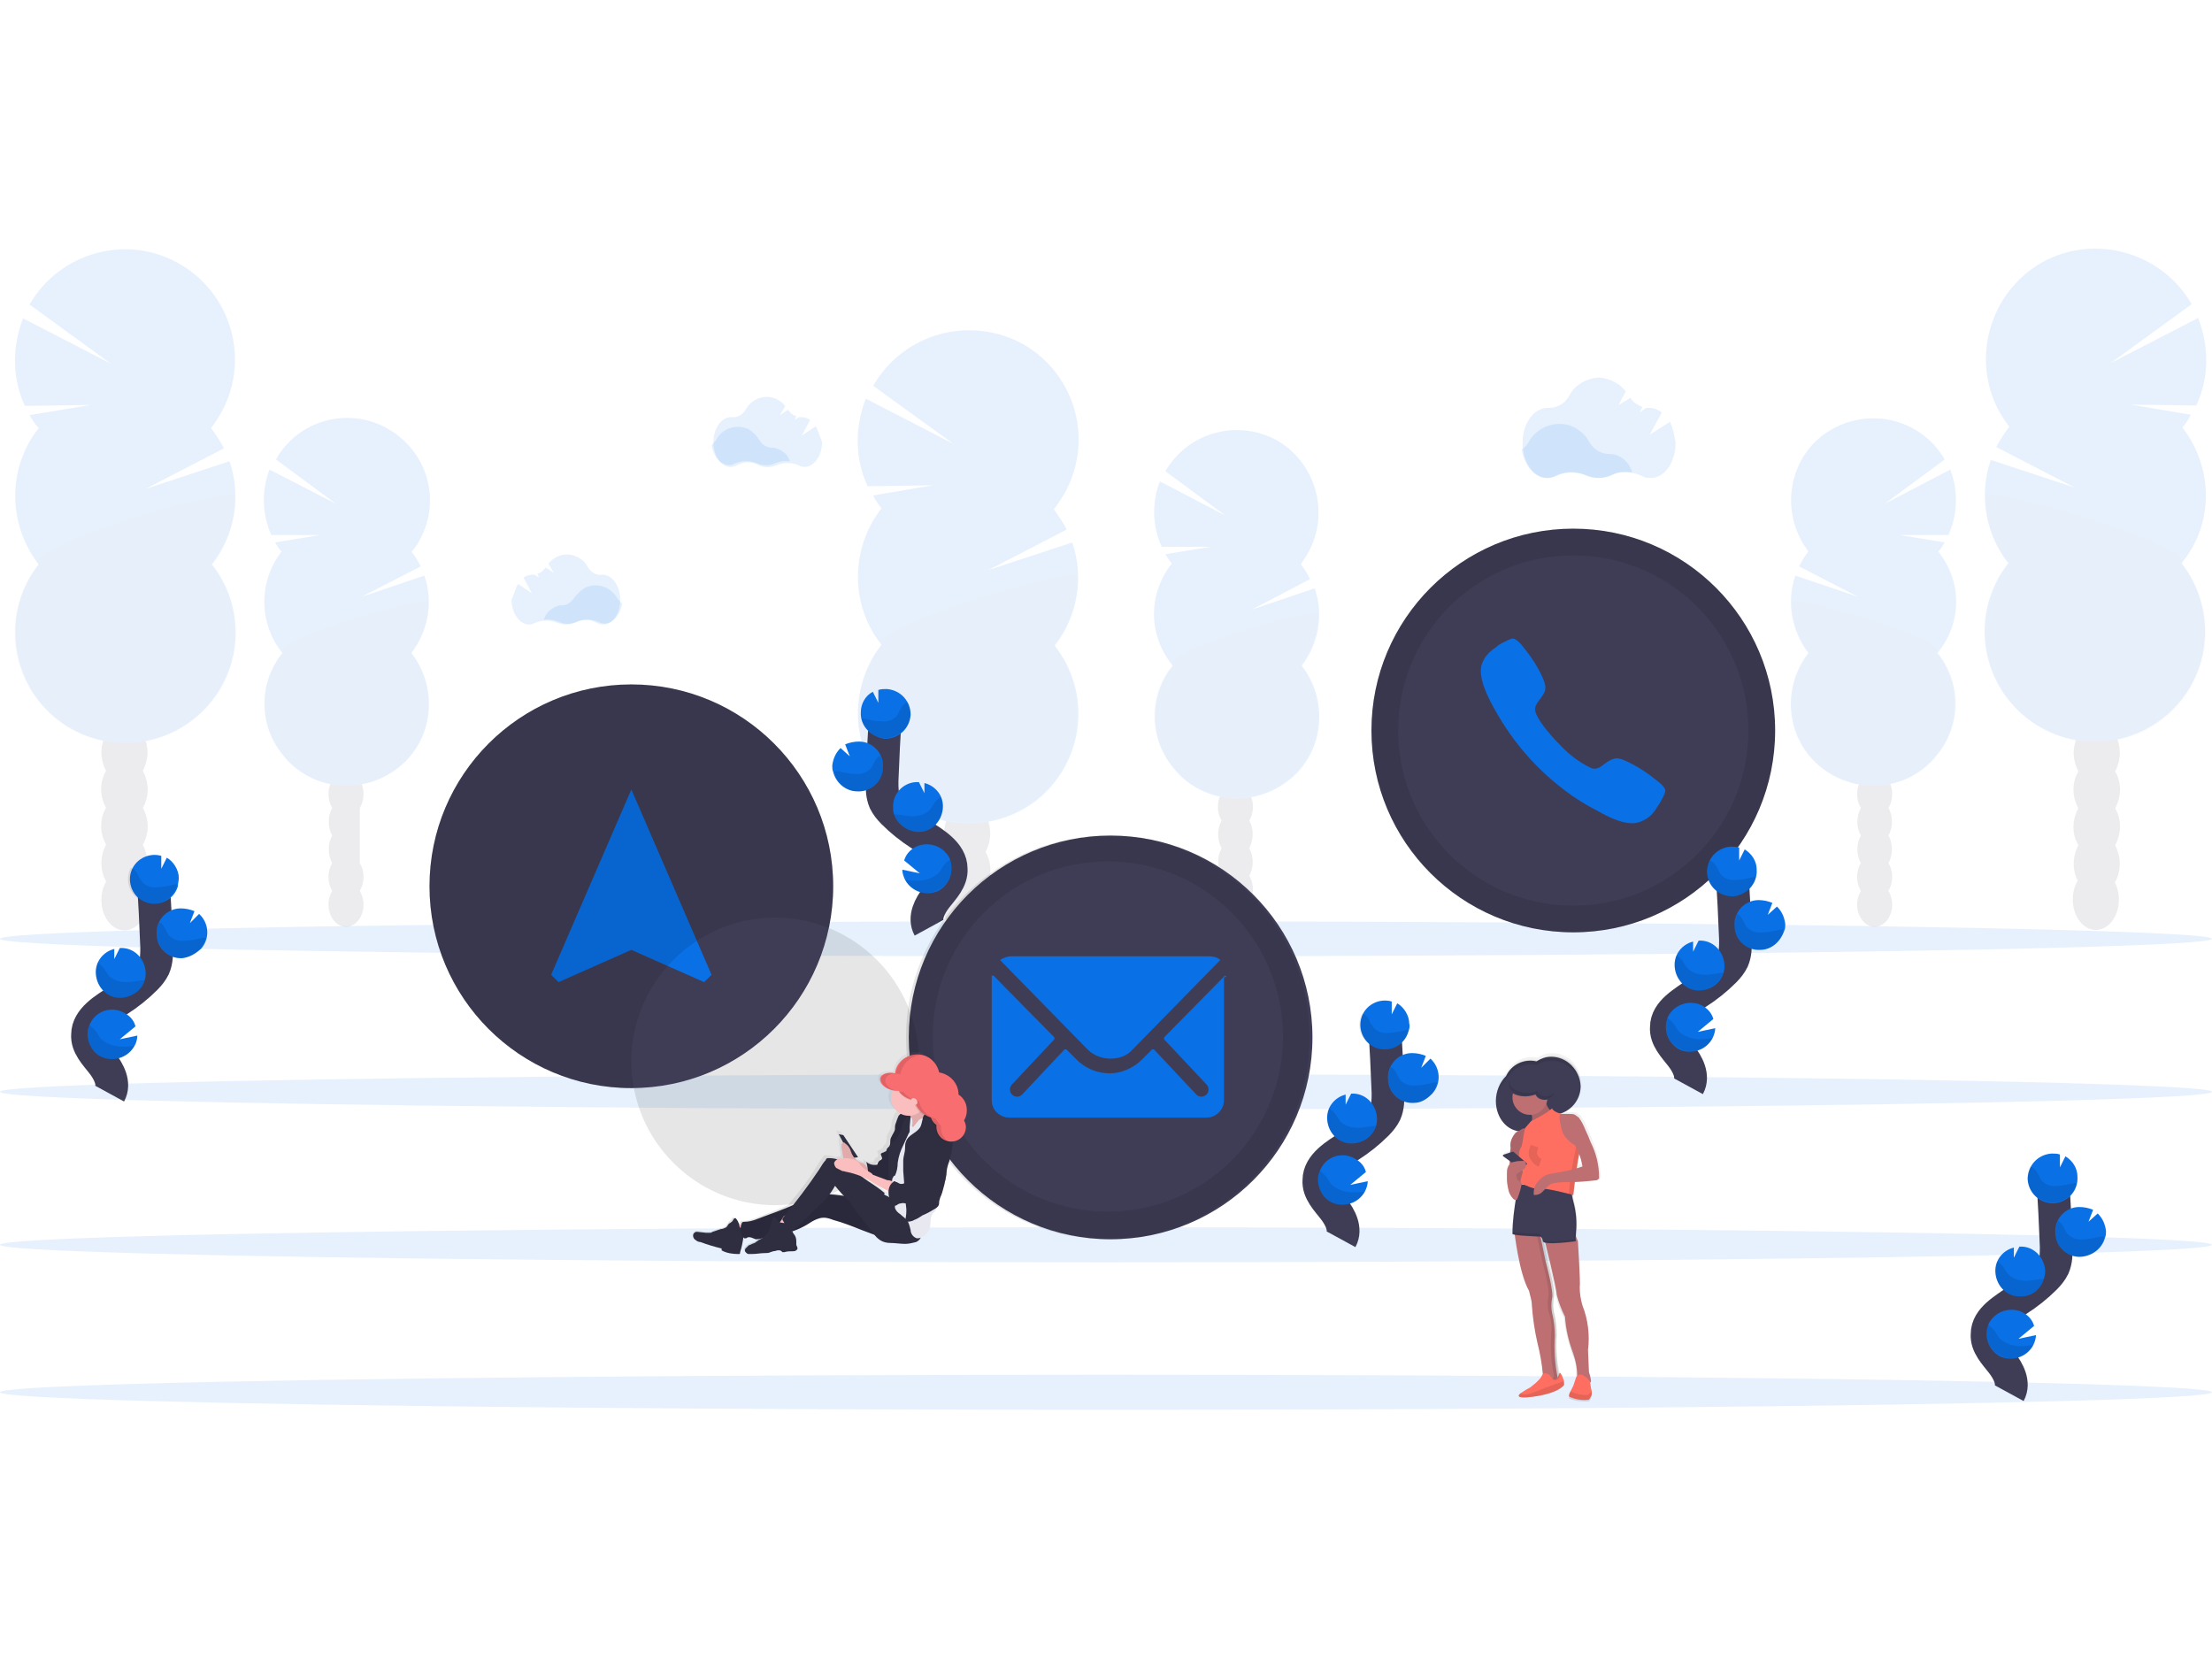 <?xml version="1.0" encoding="utf-8"?>
<!-- Generator: Adobe Illustrator 24.1.0, SVG Export Plug-In . SVG Version: 6.00 Build 0)  -->
<svg version="1.1" id="圖層_1" xmlns="http://www.w3.org/2000/svg" xmlns:xlink="http://www.w3.org/1999/xlink" x="0px" y="0px"
	 viewBox="0 0 240 180" style="enable-background:new 0 0 240 180;" xml:space="preserve">
<style type="text/css">
	.st0{opacity:0.1;}
	.st1{fill:#3F3D56;}
	.st2{fill:#0970E6;}
	.st3{opacity:0.1;enable-background:new    ;}
	.st4{opacity:0.1;fill:#0970E6;enable-background:new    ;}
	.st5{fill:none;stroke:#3F3D56;stroke-width:3.556;stroke-miterlimit:10;}
	.st6{fill:url(#SVGID_1_);}
	.st7{fill:#BE6F72;}
	.st8{fill:#FF6F61;}
	.st9{opacity:0.1;fill:none;stroke:#000000;stroke-width:0.889;stroke-miterlimit:10;enable-background:new    ;}
	.st10{fill:url(#SVGID_2_);}
	.st11{fill:#2F2E41;}
	.st12{fill:#FBBEBE;}
	.st13{fill:#E8E8F0;}
	.st14{fill:#F86D70;}
</style>
<g transform="translate(0 0.359)">
	<g transform="translate(104.736 9.495)" class="st0">
		<ellipse class="st1" cx="0.2" cy="96.6" rx="2.5" ry="3.3"/>
		<path class="st1" d="M2.2,82.6c0.3-0.6,0.5-1.3,0.5-2c0-1.8-1.1-3.3-2.5-3.3s-2.5,1.5-2.5,3.3c0,0.7,0.2,1.4,0.5,2
			c-0.7,1.2-0.7,2.7,0,4c-0.7,1.2-0.7,2.7,0,4c-0.3,0.6-0.5,1.3-0.5,2c0,1.8,1.1,3.3,2.5,3.3s2.5-1.5,2.5-3.3c0-0.7-0.2-1.4-0.5-2
			c0.7-1.2,0.7-2.7,0-4C2.9,85.3,2.9,83.8,2.2,82.6L2.2,82.6z"/>
		<ellipse class="st1" cx="0.2" cy="76.6" rx="2.5" ry="3.3"/>
		<ellipse class="st1" cx="0.2" cy="72.6" rx="2.5" ry="3.3"/>
		<path class="st2" d="M-9.1,45.3c-0.3-0.4-0.7-0.9-0.9-1.4l6.5-1.1l-7.1,0.1c-1.4-3-1.4-6.4-0.2-9.5l9.5,4.9L-10,32
			c3.3-5.7,10.5-7.7,16.3-4.5C12,30.8,14,38,10.7,43.8c-0.3,0.5-0.7,1.1-1.1,1.6c0.5,0.7,1,1.4,1.4,2.2l-8.5,4.4l9.1-3
			c1.3,3.8,0.6,8-1.9,11.2c4.1,5.2,3.2,12.7-2,16.8C2.5,81-5,80.1-9.1,74.9c-3.4-4.3-3.4-10.4,0-14.8C-12.5,55.8-12.5,49.7-9.1,45.3
			L-9.1,45.3z"/>
		<path class="st3" d="M12.2,52.7c0,2.7-0.9,5.3-2.6,7.4c4.1,5.2,3.2,12.7-2,16.8C2.5,80.9-5,80-9.1,74.9c-3.4-4.3-3.4-10.4,0-14.8
			C-10.7,58.1,12.2,51.4,12.2,52.7z"/>
	</g>
	<g transform="translate(140.844 21.771)" class="st0">
		<ellipse class="st1" cx="-6.8" cy="77.3" rx="1.9" ry="2.4"/>
		<path class="st1" d="M-5.3,66.9c0.3-0.5,0.4-1,0.4-1.5c0-1.3-0.8-2.4-1.9-2.4s-1.9,1.1-1.9,2.4c0,0.5,0.1,1,0.4,1.5
			c-0.5,0.9-0.5,2.1,0,3c-0.5,0.9-0.5,2.1,0,3c-0.3,0.5-0.4,1-0.4,1.5c0,1.3,0.8,2.4,1.9,2.4s1.9-1.1,1.9-2.4c0-0.5-0.1-1-0.4-1.5
			c0.5-0.9,0.5-2.1,0-3C-4.8,68.9-4.8,67.8-5.3,66.9z"/>
		<ellipse class="st1" cx="-6.8" cy="62.4" rx="1.9" ry="2.4"/>
		<ellipse class="st1" cx="-6.8" cy="59.4" rx="1.9" ry="2.4"/>
		<path class="st2" d="M-13.7,39c-0.3-0.3-0.5-0.7-0.7-1l4.9-0.8l-5.3,0c-1-2.2-1.1-4.8-0.2-7.1l7.1,3.7l-6.5-4.8
			c2.5-4.3,7.9-5.7,12.2-3.3C2,28.2,3.5,33.7,1,38c-0.2,0.4-0.5,0.7-0.7,1.1c0.4,0.5,0.7,1,1,1.6L-5,44l6.8-2.3c1,2.9,0.4,6-1.4,8.4
			c3,3.9,2.4,9.5-1.5,12.5c-3.9,3-9.5,2.4-12.5-1.5c-2.6-3.2-2.6-7.8,0-11C-16.3,46.8-16.3,42.3-13.7,39L-13.7,39z"/>
		<path class="st3" d="M2.2,44.5c0,2-0.7,3.9-1.9,5.5c3,3.9,2.4,9.5-1.5,12.5c-3.9,3-9.5,2.4-12.5-1.5c-2.6-3.2-2.6-7.8,0-11
			C-14.9,48.5,2.2,43.5,2.2,44.5z"/>
	</g>
	<g transform="translate(242.296 -0.359)" class="st0">
		<ellipse class="st1" cx="-14.9" cy="97.6" rx="2.5" ry="3.3"/>
		<path class="st1" d="M-16.8,83.7c-0.3-0.6-0.5-1.3-0.5-2c0-1.8,1.1-3.3,2.5-3.3s2.5,1.5,2.5,3.3c0,0.7-0.2,1.4-0.5,2
			c0.7,1.2,0.7,2.7,0,4c0.7,1.2,0.7,2.7,0,4c0.3,0.6,0.5,1.3,0.5,2c0,1.8-1.1,3.3-2.5,3.3s-2.5-1.5-2.5-3.3c0-0.7,0.2-1.4,0.5-2
			c-0.7-1.2-0.7-2.7,0-4C-17.5,86.4-17.5,84.9-16.8,83.7z"/>
		<ellipse class="st1" cx="-14.9" cy="77.7" rx="2.5" ry="3.3"/>
		<ellipse class="st1" cx="-14.9" cy="73.7" rx="2.5" ry="3.3"/>
		<path class="st2" d="M-5.5,46.4c0.3-0.4,0.7-0.9,0.9-1.4l-6.5-1.1l7.1,0.1c1.4-3,1.4-6.4,0.2-9.5l-9.5,4.9l8.8-6.4
			c-3.3-5.7-10.6-7.7-16.3-4.5c-5.7,3.3-7.7,10.6-4.5,16.3c0.3,0.5,0.7,1.1,1,1.5c-0.5,0.7-1,1.4-1.4,2.2l8.5,4.4l-9.1-3
			c-1.3,3.8-0.6,8,1.9,11.2c-4.1,5.2-3.2,12.7,2,16.8c5.2,4.1,12.7,3.2,16.8-2c3.4-4.3,3.4-10.4,0-14.8C-2.1,56.9-2.1,50.8-5.5,46.4
			L-5.5,46.4z"/>
		<path class="st3" d="M-26.9,53.8c0,2.7,0.9,5.3,2.6,7.4c-4.1,5.2-3.2,12.7,2,16.8c5.2,4.1,12.7,3.2,16.8-2
			c3.4-4.3,3.4-10.4,0-14.8C-3.9,59.2-26.9,52.5-26.9,53.8z"/>
	</g>
	<g transform="translate(218.699 20.293)" class="st0">
		<ellipse class="st1" cx="-15.3" cy="77.5" rx="1.9" ry="2.4"/>
		<path class="st1" d="M-16.8,67c-0.3-0.5-0.4-1-0.4-1.5c0-1.3,0.8-2.4,1.9-2.4s1.9,1.1,1.9,2.4c0,0.5-0.1,1-0.4,1.5
			c0.5,0.9,0.5,2.1,0,3c0.5,0.9,0.5,2.1,0,3c0.3,0.5,0.4,1,0.4,1.5c0,1.3-0.8,2.4-1.9,2.4s-1.9-1.1-1.9-2.4c0-0.5,0.1-1,0.4-1.5
			c-0.5-0.9-0.5-2.1,0-3C-17.3,69.1-17.3,68-16.8,67z"/>
		<ellipse class="st1" cx="-15.3" cy="62.6" rx="1.9" ry="2.4"/>
		<ellipse class="st1" cx="-15.3" cy="59.6" rx="1.9" ry="2.4"/>
		<path class="st2" d="M-8.4,39.2c0.3-0.3,0.5-0.7,0.7-1l-4.9-0.8l5.3,0c1-2.2,1.1-4.8,0.2-7.1l-7.1,3.7l6.5-4.8
			c-2.5-4.3-7.9-5.7-12.2-3.3s-5.7,7.9-3.3,12.2c0.2,0.4,0.5,0.7,0.7,1.1c-0.4,0.5-0.7,1-1,1.6l6.4,3.3l-6.8-2.3
			c-1,2.9-0.4,6,1.4,8.4c-3,3.9-2.4,9.5,1.5,12.5c3.9,3,9.5,2.4,12.5-1.5c2.6-3.2,2.6-7.8,0-11C-5.8,47-5.8,42.4-8.4,39.2L-8.4,39.2
			z"/>
		<path class="st3" d="M-24.3,44.7c0,2,0.7,3.9,1.9,5.5c-3,3.9-2.4,9.5,1.5,12.5c3.9,3,9.5,2.4,12.5-1.5c2.6-3.2,2.6-7.8,0-11
			C-7.2,48.7-24.3,43.7-24.3,44.7z"/>
	</g>
	<g transform="translate(1.801 -0.318)" class="st0">
		<ellipse class="st1" cx="11.7" cy="97.6" rx="2.5" ry="3.3"/>
		<path class="st1" d="M13.7,83.6c0.3-0.6,0.5-1.3,0.5-2c0-1.8-1.1-3.3-2.5-3.3s-2.5,1.5-2.5,3.3c0,0.7,0.2,1.4,0.5,2
			c-0.7,1.2-0.7,2.7,0,4c-0.7,1.2-0.7,2.7,0,4c-0.3,0.6-0.5,1.3-0.5,2c0,1.8,1.1,3.3,2.5,3.3s2.5-1.5,2.5-3.3c0-0.7-0.2-1.4-0.5-2
			c0.7-1.2,0.7-2.7,0-4C14.4,86.4,14.4,84.9,13.7,83.6L13.7,83.6z"/>
		<ellipse class="st1" cx="11.7" cy="77.7" rx="2.5" ry="3.3"/>
		<ellipse class="st1" cx="11.7" cy="73.7" rx="2.5" ry="3.3"/>
		<path class="st2" d="M2.4,46.4C2,46,1.7,45.5,1.4,45L8,43.9L0.9,44c-1.4-3-1.4-6.4-0.2-9.5l9.5,4.9L1.4,33
			c3.3-5.7,10.6-7.7,16.3-4.4s7.7,10.6,4.4,16.3c-0.3,0.5-0.6,1-1,1.5c0.5,0.7,1,1.4,1.4,2.2L14,53l9.1-3c1.3,3.8,0.6,8-1.9,11.2
			c4.1,5.2,3.2,12.7-2,16.8c-5.2,4.1-12.7,3.2-16.8-2C-1,71.6-1,65.5,2.4,61.2C-1,56.8-1,50.7,2.4,46.4L2.4,46.4z"/>
		<path class="st3" d="M23.7,53.8c0,2.7-0.9,5.3-2.6,7.4c4.1,5.2,3.2,12.7-2,16.8c-5.2,4.1-12.7,3.2-16.8-2
			c-3.4-4.3-3.4-10.4,0-14.8C0.8,59.1,23.7,52.4,23.7,53.8z"/>
	</g>
	<g transform="translate(32.242 20.293)" class="st0">
		<ellipse class="st1" cx="5.3" cy="77.5" rx="1.9" ry="2.4"/>
		<path class="st1" d="M6.8,67c0.3-0.5,0.4-1,0.4-1.5c0-1.3-0.8-2.4-1.9-2.4s-1.9,1.1-1.9,2.4c0,0.5,0.1,1,0.4,1.5
			c-0.5,0.9-0.5,2.1,0,3c-0.5,0.9-0.5,2.1,0,3c-0.3,0.5-0.4,1-0.4,1.5c0,1.3,0.8,2.4,1.9,2.4s1.9-1.1,1.9-2.4c0-0.5-0.1-1-0.4-1.5
			C6.8,71,6.8,69,6.8,67z"/>
		<ellipse class="st1" cx="5.3" cy="62.6" rx="1.9" ry="2.4"/>
		<ellipse class="st1" cx="5.3" cy="59.6" rx="1.9" ry="2.4"/>
		<path class="st2" d="M-1.7,39.2c-0.3-0.3-0.5-0.7-0.7-1l4.9-0.8l-5.3,0c-1-2.2-1.1-4.8-0.2-7.1L4.2,34l-6.5-4.8
			c2.4-4.3,7.9-5.8,12.2-3.3s5.8,7.9,3.3,12.2c-0.2,0.4-0.5,0.8-0.8,1.1c0.4,0.5,0.7,1,1,1.6L7,44.1l6.8-2.3c1,2.9,0.4,6-1.4,8.4
			c3,3.9,2.4,9.5-1.5,12.5c-3.9,3-9.5,2.4-12.5-1.5c-2.6-3.2-2.6-7.8,0-11C-4.2,47-4.2,42.4-1.7,39.2L-1.7,39.2z"/>
		<path class="st3" d="M14.3,44.7c0,2-0.7,3.9-1.9,5.5c3,3.9,2.4,9.5-1.5,12.5c-3.9,3-9.5,2.4-12.5-1.5c-2.6-3.2-2.6-7.8,0-11
			C-2.9,48.7,14.3,43.7,14.3,44.7z"/>
	</g>
	<ellipse class="st4" cx="120" cy="134.7" rx="120" ry="1.9"/>
	<ellipse class="st4" cx="120" cy="150.7" rx="120" ry="1.9"/>
	<ellipse class="st4" cx="120" cy="101.5" rx="120" ry="1.9"/>
	<ellipse class="st4" cx="120" cy="118.1" rx="120" ry="1.9"/>
	<path class="st4" d="M177.1,50.9c-0.8-0.1-1.6-0.1-2.3,0.3c-0.9,0.4-1.9,0.4-2.8,0c-1.1-0.5-2.3-0.4-3.3,0.1
		c-0.3,0.2-0.6,0.2-0.9,0.2c-1.3,0-2.4-1.3-2.7-3.1c0.3-0.2,0.5-0.4,0.7-0.7c0.9-1.8,3.2-2.6,5-1.7c0.7,0.4,1.3,0.9,1.7,1.7
		c0.5,0.8,1.3,1.2,2.2,1.2h0C175.8,48.9,176.8,49.8,177.1,50.9z"/>
	<path class="st4" d="M181.2,45.4l-2.2,1.4l1.3-2.4c-0.4-0.3-0.8-0.5-1.3-0.5h0c-0.1,0-0.3,0-0.4,0l-0.7,0.5l0.3-0.6
		c-0.5-0.2-1-0.5-1.3-1l-1.3,0.8l0.8-1.5c-0.7-0.9-1.8-1.4-2.9-1.5c-1.4,0.1-2.7,0.8-3.3,2.1c-0.5,0.8-1.3,1.2-2.2,1.2h-0.1
		c-1.5,0-2.7,1.7-2.7,3.8s1.2,3.8,2.7,3.8c0.3,0,0.7-0.1,0.9-0.2c1-0.5,2.2-0.5,3.3-0.1c0.9,0.4,1.9,0.4,2.8,0
		c1-0.5,2.2-0.4,3.3,0.1c0.3,0.2,0.6,0.2,0.9,0.2c1.5,0,2.7-1.7,2.7-3.8C181.7,46.9,181.5,46.1,181.2,45.4z"/>
	<path class="st4" d="M85.7,49.7c-0.5-0.1-1.1,0-1.6,0.2c-0.6,0.3-1.3,0.3-2,0c-0.7-0.3-1.6-0.3-2.3,0c-0.2,0.1-0.4,0.2-0.7,0.2
		c-0.9,0-1.7-0.9-1.9-2.2c0.2-0.1,0.3-0.3,0.5-0.5c0.6-1.3,2.2-1.8,3.5-1.2c0.5,0.3,0.9,0.7,1.2,1.2c0.3,0.5,0.9,0.9,1.5,0.8h0
		C84.8,48.4,85.5,48.9,85.7,49.7z"/>
	<path class="st4" d="M88.5,45.9l-1.5,1l0.9-1.7c-0.3-0.2-0.6-0.3-0.9-0.3h0c-0.1,0-0.2,0-0.3,0l-0.5,0.3l0.2-0.4
		c-0.4-0.1-0.7-0.4-0.9-0.7l-0.9,0.6l0.6-1c-0.5-0.6-1.2-1-2-1c-1,0-1.9,0.6-2.3,1.4c-0.3,0.5-0.9,0.9-1.5,0.8h-0.1
		c-1,0-1.9,1.2-1.9,2.7c0,1.5,0.8,2.7,1.9,2.7c0.2,0,0.5-0.1,0.7-0.2c0.7-0.4,1.6-0.4,2.3,0c0.6,0.3,1.3,0.3,2,0
		c0.7-0.3,1.6-0.3,2.3,0c0.2,0.1,0.4,0.2,0.7,0.2c1,0,1.9-1.2,1.9-2.7C88.9,46.9,88.8,46.4,88.5,45.9z"/>
	<path class="st4" d="M59,66.9c0.5-0.1,1.1,0,1.6,0.2c0.6,0.3,1.3,0.3,2,0c0.7-0.3,1.6-0.3,2.3,0c0.2,0.1,0.4,0.2,0.7,0.2
		c0.9,0,1.7-0.9,1.9-2.2c-0.2-0.1-0.3-0.3-0.5-0.5c-0.7-1.3-2.2-1.8-3.5-1.2c-0.5,0.3-0.9,0.7-1.2,1.1c-0.3,0.5-0.9,0.9-1.5,0.8h0
		C59.9,65.5,59.2,66.1,59,66.9z"/>
	<path class="st4" d="M56.2,63l1.5,1l-0.9-1.7c0.3-0.2,0.6-0.3,0.9-0.3h0c0.1,0,0.2,0,0.3,0l0.5,0.3l-0.2-0.4
		c0.4-0.1,0.7-0.4,0.9-0.7l0.9,0.6l-0.6-1c0.5-0.6,1.2-1,2-1c1,0,1.9,0.6,2.3,1.4c0.3,0.5,0.9,0.9,1.5,0.8h0.1c1,0,1.9,1.2,1.9,2.7
		c0,1.5-0.8,2.7-1.9,2.7c-0.2,0-0.5-0.1-0.7-0.2c-0.7-0.4-1.6-0.4-2.3,0c-0.3,0.1-0.6,0.2-1,0.2c-0.3,0-0.7-0.1-1-0.2
		c-0.7-0.3-1.6-0.3-2.3,0c-0.2,0.1-0.4,0.2-0.7,0.2c-1,0-1.9-1.2-1.9-2.7C55.8,64.1,55.9,63.5,56.2,63z"/>
	<path class="st5" d="M145.5,134.1c0.6-1.1-0.1-2.4-0.8-3.3c-0.7-0.9-1.7-1.9-1.6-3.1c0-1.7,1.9-2.8,3.3-3.7c1.1-0.7,2.1-1.5,3-2.4
		c0.4-0.4,0.7-0.8,0.9-1.2c0.3-0.7,0.3-1.4,0.3-2.2c-0.1-2.5-0.2-4.9-0.4-7.4"/>
	<path class="st2" d="M152.9,110.7c0-0.9-0.6-1.8-1.3-2.2l-0.6,1.2l0-1.4c-1.4-0.4-2.9,0.4-3.3,1.8s0.4,2.9,1.8,3.3
		c1.4,0.4,2.9-0.4,3.3-1.8C152.9,111.3,153,111,152.9,110.7z"/>
	<path class="st2" d="M148.1,128.9c-0.7,1.3-2.3,1.8-3.6,1.2c-0.9-0.4-1.4-1.3-1.5-2.3c0-0.4,0-0.7,0.2-1.1c0.5-1.4,2.1-2.1,3.5-1.5
		c0.7,0.3,1.3,0.8,1.5,1.6l-1.7,1.4l1.9-0.4C148.4,128.1,148.3,128.5,148.1,128.9z"/>
	<path class="st2" d="M146.8,123.7c-1.5,0.1-2.7-1.1-2.8-2.6c-0.1-1.3,0.8-2.4,2-2.7l0,1.1l0.6-1.2l0,0c1.5-0.1,2.7,1.1,2.8,2.6
		S148.3,123.6,146.8,123.7L146.8,123.7L146.8,123.7z"/>
	<path class="st2" d="M153.4,119.3c-1.5,0.1-2.8-1.1-2.8-2.6c-0.1-1.5,1.1-2.8,2.6-2.8c0.5,0,1,0.1,1.5,0.3l-0.5,1.3l1-1
		c1.1,1,1.2,2.7,0.2,3.8C154.7,119,154.1,119.3,153.4,119.3L153.4,119.3z"/>
	<path class="st3" d="M152.6,111.4c-0.6,0.1-1.2,0.3-1.9,0.3c-0.6,0.1-1.3-0.1-1.7-0.6c-0.2-0.3-0.4-0.6-0.5-0.9
		c-0.2-0.3-0.4-0.5-0.7-0.6c-0.7,1.3-0.2,2.9,1.2,3.6c1.3,0.7,2.9,0.2,3.6-1.2c0.1-0.2,0.2-0.4,0.2-0.7
		C152.8,111.4,152.7,111.4,152.6,111.4z"/>
	<path class="st3" d="M153.4,119.3c-1.5,0.1-2.7-1.1-2.8-2.6c0-0.4,0.1-0.9,0.3-1.3c0.2,0.1,0.4,0.3,0.5,0.5
		c0.2,0.3,0.3,0.6,0.5,0.9c0.5,0.5,1.1,0.7,1.8,0.6c0.7,0,1.3-0.2,1.9-0.3c0.1,0,0.2,0,0.3,0C155.6,118.4,154.6,119.3,153.4,119.3z"
		/>
	<path class="st3" d="M146.8,123.7c-1.5,0.1-2.7-1.1-2.8-2.6c0-0.4,0.1-0.8,0.2-1.2c0.2,0.1,0.4,0.3,0.6,0.5
		c0.2,0.3,0.4,0.6,0.6,0.9c0.5,0.5,1.2,0.7,1.9,0.7c0.7,0,1.3-0.2,2-0.2C148.9,122.9,147.9,123.6,146.8,123.7L146.8,123.7z"/>
	<path class="st3" d="M148.1,128.9c-0.7,1.3-2.3,1.8-3.6,1.2c-0.9-0.4-1.4-1.3-1.5-2.3c0-0.4,0-0.7,0.2-1.1c0.2,0.1,0.4,0.3,0.6,0.5
		c0.3,0.3,0.4,0.7,0.7,1c0.6,0.5,1.4,0.8,2.2,0.8C147.2,129,147.7,129,148.1,128.9z"/>
	<path class="st5" d="M11.9,118.3c0.6-1.1-0.1-2.4-0.8-3.3s-1.7-1.9-1.6-3.1c0-1.7,1.9-2.8,3.3-3.7c1.1-0.7,2.1-1.5,3-2.4
		c0.4-0.4,0.7-0.8,0.9-1.2c0.3-0.7,0.3-1.4,0.3-2.2c-0.1-2.5-0.2-4.9-0.4-7.4"/>
	<path class="st2" d="M19.4,94.9c0-0.9-0.6-1.8-1.3-2.2l-0.6,1.2l0-1.4c-1.4-0.4-2.9,0.4-3.3,1.8c-0.4,1.4,0.4,2.9,1.8,3.3
		c1.4,0.4,2.9-0.4,3.3-1.8C19.3,95.5,19.4,95.2,19.4,94.9z"/>
	<path class="st2" d="M14.6,113.1c-0.7,1.3-2.3,1.8-3.6,1.2c-0.9-0.4-1.4-1.3-1.5-2.3c0-0.4,0-0.7,0.2-1.1c0.5-1.4,2.1-2.1,3.5-1.5
		c0.7,0.3,1.3,0.8,1.5,1.6l-1.7,1.4l1.9-0.4C14.9,112.3,14.8,112.8,14.6,113.1z"/>
	<path class="st2" d="M13.2,107.9c-1.5,0.1-2.7-1.1-2.8-2.6c-0.1-1.3,0.8-2.4,2-2.7l0,1.1l0.6-1.2l0,0c1.5-0.1,2.7,1.1,2.8,2.6
		C15.9,106.6,14.7,107.8,13.2,107.9L13.2,107.9z"/>
	<path class="st2" d="M19.8,103.6c-1.5,0.1-2.8-1.1-2.8-2.6c-0.1-1.5,1.1-2.8,2.6-2.8c0.5,0,1,0.1,1.5,0.3l-0.5,1.3l1-1
		c1.1,1,1.2,2.7,0.2,3.8C21.1,103.2,20.5,103.5,19.8,103.6L19.8,103.6z"/>
	<path class="st3" d="M19,95.6c-0.6,0.1-1.2,0.3-1.9,0.3c-0.6,0.1-1.3-0.1-1.7-0.6c-0.2-0.3-0.4-0.6-0.5-0.9
		c-0.2-0.3-0.4-0.5-0.7-0.6c-0.7,1.3-0.2,2.9,1.2,3.6c1.3,0.7,2.9,0.2,3.6-1.2c0.1-0.2,0.2-0.4,0.2-0.7C19.2,95.6,19.1,95.6,19,95.6
		z"/>
	<path class="st3" d="M19.8,103.6c-1.5,0.1-2.7-1.1-2.8-2.6c0-0.4,0.1-0.9,0.3-1.3c0.2,0.1,0.4,0.3,0.5,0.5c0.2,0.3,0.3,0.6,0.5,0.9
		c0.5,0.5,1.1,0.7,1.8,0.6c0.7,0,1.3-0.2,1.9-0.3c0.1,0,0.2,0,0.3,0C22,102.7,21,103.5,19.8,103.6z"/>
	<path class="st3" d="M13.2,107.9c-1.5,0.1-2.7-1.1-2.8-2.6c0-0.4,0.1-0.8,0.2-1.2c0.2,0.1,0.4,0.3,0.6,0.5c0.2,0.3,0.4,0.6,0.6,0.9
		c0.5,0.5,1.2,0.7,1.9,0.7c0.7,0,1.3-0.2,2-0.2C15.3,107.1,14.4,107.9,13.2,107.9z"/>
	<path class="st3" d="M14.6,113.1c-0.7,1.3-2.3,1.8-3.6,1.2c-0.9-0.4-1.4-1.3-1.5-2.3c0-0.4,0-0.7,0.2-1.1c0.2,0.1,0.4,0.3,0.6,0.5
		c0.3,0.3,0.4,0.7,0.7,1c0.6,0.5,1.4,0.8,2.2,0.8C13.7,113.2,14.1,113.2,14.6,113.1z"/>
	<path class="st5" d="M100.8,100.3c-0.6-1.1,0.1-2.4,0.8-3.3c0.7-0.9,1.7-1.9,1.6-3.1c0-1.7-1.9-2.8-3.3-3.7c-1.1-0.7-2.1-1.5-3-2.4
		c-0.4-0.4-0.7-0.8-0.9-1.2c-0.3-0.7-0.3-1.4-0.3-2.2c0.1-2.5,0.2-4.9,0.4-7.4"/>
	<path class="st2" d="M93.4,76.9c0-0.9,0.5-1.8,1.3-2.2l0.6,1.2l0-1.4c0.3-0.1,0.6-0.1,0.9-0.1c1.5,0.1,2.6,1.3,2.6,2.8
		c-0.1,1.5-1.3,2.6-2.8,2.6C94.5,79.6,93.3,78.4,93.4,76.9L93.4,76.9z"/>
	<path class="st2" d="M98.2,95.1c0.7,1.3,2.3,1.8,3.6,1.2c1.3-0.7,1.8-2.3,1.2-3.6c-0.7-1.3-2.3-1.8-3.6-1.2
		c-0.6,0.3-1.1,0.8-1.3,1.5l1.7,1.4l-1.9-0.4C97.9,94.3,98,94.7,98.2,95.1z"/>
	<path class="st2" d="M99.5,89.9c1.5,0.1,2.7-1.1,2.8-2.6c0.1-1.3-0.8-2.4-2-2.7l0,1.1l-0.6-1.2l0,0c-1.5-0.1-2.8,1.1-2.8,2.6
		c0,0,0,0,0,0c0,0.3,0,0.6,0.1,0.9C97.4,89.1,98.4,89.8,99.5,89.9z"/>
	<path class="st2" d="M93,85.5c1.5,0.1,2.8-1.1,2.8-2.6c0.1-1.5-1.1-2.8-2.6-2.8c-0.5,0-1,0.1-1.5,0.3l0.5,1.3l-1-0.9
		c-0.5,0.5-0.8,1.1-0.9,1.9c0,0.2,0,0.5,0.1,0.7C90.7,84.6,91.8,85.5,93,85.5z"/>
	<path class="st3" d="M93.7,77.6c0.6,0.1,1.2,0.3,1.9,0.3c0.6,0.1,1.3-0.1,1.7-0.6c0.2-0.3,0.3-0.6,0.5-0.9c0.2-0.3,0.4-0.5,0.7-0.6
		c0.7,1.3,0.2,2.9-1.2,3.6c-1.3,0.7-2.9,0.2-3.6-1.2c-0.1-0.2-0.2-0.4-0.2-0.7C93.5,77.6,93.6,77.6,93.7,77.6z"/>
	<path class="st3" d="M93,85.5c1.5,0.1,2.8-1.1,2.8-2.6c0-0.4-0.1-0.9-0.3-1.3c-0.2,0.1-0.4,0.3-0.5,0.5c-0.2,0.3-0.3,0.6-0.5,0.9
		c-0.5,0.5-1.1,0.7-1.8,0.6c-0.7,0-1.3-0.2-1.9-0.3c-0.1,0-0.2,0-0.3,0C90.7,84.6,91.8,85.5,93,85.5L93,85.5z"/>
	<path class="st3" d="M99.5,89.9c1.5,0.1,2.7-1.1,2.8-2.6c0-0.4-0.1-0.8-0.2-1.2c-0.2,0.1-0.4,0.3-0.6,0.5c-0.2,0.3-0.4,0.6-0.6,0.9
		c-0.5,0.5-1.2,0.7-1.9,0.7c-0.7,0-1.3-0.2-2-0.2C97.4,89.1,98.4,89.8,99.5,89.9z"/>
	<path class="st3" d="M98.2,95.1c0.7,1.3,2.3,1.8,3.6,1.1c1.2-0.6,1.8-2.1,1.3-3.3c-0.2,0.1-0.4,0.3-0.6,0.5c-0.3,0.3-0.4,0.7-0.7,1
		c-0.6,0.5-1.4,0.8-2.2,0.8C99.1,95.2,98.6,95.2,98.2,95.1z"/>
	<circle class="st1" cx="170.7" cy="78.9" r="21.9"/>
	<path class="st2" d="M180.1,84.6c-1.1-0.9-2.2-1.7-3.5-2.3c-1-0.5-1.4-0.5-2.2,0c-0.6,0.4-1,0.9-1.7,0.7c-1.3-0.6-2.5-1.5-3.5-2.6
		c-1.4-1.4-2.4-2.8-2.6-3.5c-0.2-0.7,0.3-1.1,0.7-1.7c0.5-0.7,0.5-1.1,0-2.2c-0.6-1.3-1.4-2.4-2.3-3.5c-0.8-0.8-0.9-0.6-1.4-0.4
		c-0.4,0.2-0.9,0.4-1.2,0.7c-0.6,0.4-1.2,0.9-1.5,1.6c-0.3,0.6-0.6,1.8,1.1,4.9c1.3,2.4,2.9,4.6,4.8,6.5l0,0
		c1.9,1.9,4.1,3.6,6.5,4.8c3.1,1.8,4.3,1.4,4.9,1.1c0.7-0.3,1.2-0.8,1.6-1.5c0.3-0.4,0.5-0.8,0.7-1.2
		C180.7,85.5,180.9,85.3,180.1,84.6z"/>
	<path class="st3" d="M170.7,57c-12.1,0-21.9,9.8-21.9,21.9c0,12.1,9.8,21.9,21.9,21.9c12.1,0,21.9-9.8,21.9-21.9c0,0,0,0,0,0
		C192.6,66.8,182.8,57,170.7,57z M170.7,97.9c-10.5,0-19-8.5-19-19c0-10.5,8.5-19,19-19c10.5,0,19,8.5,19,19
		C189.7,89.4,181.2,97.9,170.7,97.9L170.7,97.9z"/>
	<circle class="st1" cx="120.5" cy="112.2" r="21.9"/>
	<path class="st2" d="M132.9,105.5l-6.6,6.7c0,0,0,0.1,0,0.2c0,0,0,0,0,0l4.6,4.9c0.3,0.3,0.3,0.8,0,1.1c-0.3,0.3-0.8,0.3-1.1,0
		l-4.6-4.9c0,0-0.1,0-0.2,0c0,0,0,0,0,0l-1.1,1.1c-0.9,0.9-2.2,1.5-3.5,1.5c-1.3,0-2.6-0.5-3.6-1.5l-1.1-1.1c0,0-0.1,0-0.2,0
		c0,0,0,0,0,0l-4.6,4.9c-0.3,0.3-0.8,0.3-1.1,0s-0.3-0.8,0-1.1l4.6-4.9c0,0,0-0.1,0-0.2l-6.6-6.7c0,0-0.1,0-0.2,0c0,0,0,0.1,0,0.1
		V119c0,1.1,0.9,1.9,1.9,1.9h21.4c1.1,0,1.9-0.9,1.9-1.9v-13.3C133.1,105.6,133.1,105.5,132.9,105.5
		C133,105.5,132.9,105.5,132.9,105.5L132.9,105.5z"/>
	<path class="st2" d="M120.5,114.5c0.9,0,1.8-0.3,2.4-1l9.5-9.7c-0.3-0.3-0.8-0.4-1.2-0.4h-21.5c-0.4,0-0.9,0.2-1.2,0.4l9.5,9.7
		C118.7,114.2,119.6,114.5,120.5,114.5z"/>
	<path class="st3" d="M120.2,90.3c-12.1,0-21.9,9.8-21.9,21.9c0,12.1,9.8,21.9,21.9,21.9c12.1,0,21.9-9.8,21.9-21.9c0,0,0,0,0,0
		C142.1,100.1,132.3,90.3,120.2,90.3z M120.2,131.1c-10.5,0-19-8.5-19-19s8.5-19,19-19c10.5,0,19,8.5,19,19
		C139.2,122.6,130.7,131.1,120.2,131.1L120.2,131.1z"/>
	<circle class="st1" cx="68.5" cy="95.8" r="21.9"/>
	<path class="st2" d="M68.5,85.3l-8.7,20.1l0.8,0.8l7.9-3.5l7.9,3.5l0.8-0.8L68.5,85.3z"/>
	<path class="st3" d="M68.5,73.9c-12.1,0-21.9,9.8-21.9,21.9c0,12.1,9.8,21.9,21.9,21.9c12.1,0,21.9-9.8,21.9-21.9c0,0,0,0,0,0
		C90.4,83.7,80.6,73.9,68.5,73.9z M68.5,114.8c0-8.6,7-15.6,15.6-15.6c8.6,0,15.6,7,15.6,15.6c0,8.6-7,15.6-15.6,15.6
		C75.5,130.4,68.5,123.4,68.5,114.8L68.5,114.8z"/>
	
		<linearGradient id="SVGID_1_" gradientUnits="userSpaceOnUse" x1="-258.257" y1="719.492" x2="-258.257" y2="720.381" gradientTransform="matrix(12.745 0 0 -42.392 3459.472 30651.938)">
		<stop  offset="0" style="stop-color:#808080;stop-opacity:0.251"/>
		<stop  offset="0.54" style="stop-color:#808080;stop-opacity:0.122"/>
		<stop  offset="1" style="stop-color:#808080;stop-opacity:0.102"/>
	</linearGradient>
	<path class="st6" d="M172.8,123.4c-0.2-0.5-0.4-1-0.6-1.4c-0.2-0.5-0.4-0.9-0.7-1.3c-0.1-0.1-0.3-0.2-0.4-0.3
		c-0.2-0.1-0.4-0.1-0.6-0.1c-0.3,0-0.6,0-0.9,0c-0.1,0-0.2-0.1-0.4-0.1c1.3-0.3,2.3-1.5,2.3-2.9V117c0-1.7-1.4-3.1-3.1-3.1
		c0,0,0,0,0,0c-0.6,0-1.1,0.2-1.6,0.5c-1.3-0.3-2.7,0.4-3.3,1.6c-0.7,0.7-1.1,1.7-1.1,2.7v0.1c-0.1,1.5,1,2.9,2.5,3.2
		c-0.1,0.1-0.3,0.2-0.4,0.3c-0.4,0.5-0.6,1.1-0.5,1.7l0,0.4l-0.7,0.3c-0.1,0-0.1,0.1-0.1,0.2c0,0,0,0,0,0.1l0.7,0.5v0.1
		c0,0,0,0.1,0,0.1c-0.1,0.1-0.2,0.2-0.3,0.4c-0.1,0.2-0.1,0.5-0.1,0.7l0,0.6c0,0.5,0.1,0.9,0.2,1.4c0.1,0.3,0.5,0.9,0.8,0.9
		c-0.2,1.2-0.3,2.5-0.3,3.7c0,0,0.1,0.1,0.2,0.1c0.2,1.2,0.7,4.6,1.6,6.1c0.1,0.5,0.3,1,0.3,1.5c0.1,1.4,0.3,2.8,0.6,4.2
		c0.3,1.1,0.5,2.3,0.6,3.4c-0.1,0-0.2,0.1-0.2,0.2c-0.2,0.5-1.3,1.3-1.3,1.3c-0.3,0.2-0.7,0.4-1,0.6c-0.4,0.3-0.3,0.6,1.2,0.4
		c3-0.3,3.5-1.3,3.5-1.3s0-0.2-0.1-0.4c-0.1-0.3-0.2-0.6-0.4-0.9c0,0-0.1,0-0.1,0.1c-0.2-1.4-0.3-2.8-0.2-4.2c0-0.9-0.1-1.7-0.3-2.5
		c-0.1-0.5-0.1-1.1,0-1.7c0.2-0.7-0.7-4.1-0.7-4.1l-0.5-2.5c0.1,0.1,0.1,0.2,0.1,0.3l0,0.1l0,0.1c0,0,0,0,0,0.1
		c0.3,1.4,1.3,5.3,1.3,5.9c0.2,0.8,0.5,1.7,0.9,2.4c0.1,1.4,0.5,2.7,0.9,4c0.4,0.8,0.5,1.8,0.4,2.7l0,0c0,0.3-0.1,0.6-0.3,0.9
		c-0.1,0.2-0.2,0.4-0.3,0.6l0,0c0,0-0.3,0.5-0.1,0.6c0.7,0.3,1.4,0.3,2.1,0.3c0,0,0.3-0.4,0.3-0.6c0-0.1,0-0.2,0-0.3
		c-0.1-0.4-0.2-1.1-0.2-1.1c0-0.4-0.1-0.7-0.2-1.1l-0.1-2.4c0.2-1.7,0-3.3-0.6-4.9c-0.2-0.7-0.3-1.3-0.3-2c0.1-0.4-0.2-5-0.2-5
		l0-0.1c0-0.3,0-0.7,0-1c0-1.1-0.1-2.2-0.3-3.3c-0.1-0.2-0.1-0.5-0.1-0.7c0-0.2,0.1-0.7,0.2-1.4c0.9,0,1.7-0.1,2.5-0.2
		c0.1,0,0.2,0,0.2-0.1c0-0.1,0.1-0.1,0.1-0.2C173.6,125.9,173.3,124.6,172.8,123.4z M171,126.1c0.1-0.6,0.2-1.2,0.3-1.7l0,0
		c0.2,0.5,0.3,0.9,0.4,1.4C171.5,126,171.3,126.1,171,126.1z"/>
	<path class="st7" d="M164.3,133.2c0,0,0.5,4.6,1.6,6.5c0.1,0.5,0.3,1,0.3,1.5c0.1,1.4,0.3,2.8,0.6,4.1c0.3,1.2,0.5,2.3,0.6,3.5
		c0,0,1.2,1.4,1.6,0.3c-0.3-1.5-0.4-3-0.3-4.5c0-0.8-0.1-1.7-0.3-2.5c-0.1-0.5-0.1-1.1,0-1.6c0.2-0.7-0.7-4-0.7-4l-0.7-3.4
		L164.3,133.2z"/>
	<path class="st8" d="M169.7,149.9c0,0-0.5,0.9-3.5,1.3c-1.6,0.2-1.6-0.1-1.2-0.4c0.3-0.2,0.6-0.4,1-0.6c0,0,1.1-0.8,1.3-1.3
		s0.8-0.1,0.8-0.1c0.9,1.3,1-0.3,1.2-0.2c0.2,0.3,0.3,0.6,0.4,0.9C169.7,149.7,169.7,149.9,169.7,149.9z"/>
	<path class="st3" d="M169.7,149.9c0,0-0.5,0.9-3.5,1.3c-1.6,0.2-1.6-0.1-1.2-0.4c0.2,0.2,0.7,0.2,1.7-0.2c1.4-0.6,2.5-0.9,2.9-1.1
		C169.7,149.7,169.7,149.9,169.7,149.9z"/>
	<path class="st3" d="M168.9,144.5c0-0.8-0.1-1.7-0.3-2.5c-0.1-0.5-0.1-1.1,0-1.6c0.2-0.7-0.7-4-0.7-4l-0.7-3.4l-0.6,0l0.7,3.3
		c0,0,0.9,3.4,0.7,4c-0.1,0.5-0.1,1.1,0,1.6c0.3,0.8,0.4,1.6,0.3,2.5c-0.1,1.5,0,3,0.3,4.5c0,0.1-0.1,0.3-0.2,0.4
		c0.3,0.2,0.6,0.1,0.8-0.2c0-0.1,0.1-0.1,0.1-0.2C168.9,147.5,168.8,146,168.9,144.5z"/>
	<path class="st1" d="M168.3,114.3c-0.6,0-1.1,0.2-1.6,0.5c-1.3-0.3-2.7,0.3-3.3,1.6c-0.7,0.7-1.1,1.7-1.1,2.7
		c0,1.8,1.2,3.3,2.8,3.3c1.1-0.1,2.1-0.8,2.5-1.9c0.3,0.1,0.5,0.1,0.8,0.1c1.7,0,3.1-1.4,3.1-3.1C171.4,115.7,170,114.3,168.3,114.3
		L168.3,114.3z"/>
	<path class="st7" d="M170.9,133.6l0.3,0.7c0,0,0.3,4.6,0.2,5c0,0.7,0.1,1.3,0.3,2c0.6,1.5,0.8,3.2,0.6,4.8l0.1,2.4
		c0,0,0.3,0.9,0.2,1.1c-0.2,0.2-1.5-0.2-1.5-0.2c0.1-1-0.1-2-0.4-2.9c-0.5-1.3-0.8-2.6-0.9-4c-0.4-0.8-0.7-1.6-0.9-2.4
		c0-0.7-1.4-6.3-1.4-6.3L170.9,133.6z"/>
	<path class="st1" d="M164.1,133.5c0-1.4,0.2-2.7,0.4-4c0.2-0.4,0.3-0.9,0.4-1.4c0,0,5.2,0.9,5.6,0.6c0,0.4,0.1,0.9,0.2,1.3
		c0.3,1.1,0.4,2.2,0.3,3.3c-0.1,1,0,1,0,1s-3.5,0.5-3.6,0c-0.1-0.5-0.3-0.5-0.3-0.5S164,133.7,164.1,133.5z"/>
	<g transform="translate(184.659 114.435)" class="st0">
		<path d="M-17.7,19.1c0,0-2.2-0.1-2.8-0.2v0.2c-0.2,0.2,3,0.3,3,0.3c0,0,0.1,0,0.1,0C-17.5,19.1-17.7,19.1-17.7,19.1z"/>
		<path d="M-13.9,15.6c-0.1-0.4-0.2-0.9-0.2-1.3c0,0-0.1,0-0.1,0.1c0,0.3,0.1,0.7,0.1,1c0.2,1.1,0.4,2.2,0.3,3.3c-0.1,1,0,1,0,1
			s-2.8,0.4-3.5,0.1c0,0,0,0.1,0,0.1c0.1,0.5,3.6,0,3.6,0s-0.1,0,0-1C-13.5,17.7-13.6,16.6-13.9,15.6z"/>
		<path d="M-17.7,19.1c0,0-2.2-0.1-2.8-0.2v0.2c-0.2,0.2,3,0.3,3,0.3c0,0,0.1,0,0.1,0C-17.5,19.1-17.7,19.1-17.7,19.1z"/>
		<path d="M-13.9,15.6c-0.1-0.4-0.2-0.9-0.2-1.3c0,0-0.1,0-0.1,0.1c0,0.3,0.1,0.7,0.1,1c0.2,1.1,0.4,2.2,0.3,3.3c-0.1,1,0,1,0,1
			s-2.8,0.4-3.5,0.1c0,0,0,0.1,0,0.1c0.1,0.5,3.6,0,3.6,0s-0.1,0,0-1C-13.5,17.7-13.6,16.6-13.9,15.6z"/>
	</g>
	<path class="st7" d="M167.9,119.7c0.1,0.2,0.2,0.3,0.3,0.4c0.1,0.1,0.2,0.1,0.3,0.1c-0.2,0.1-0.4,0.2-0.6,0.3
		c-0.3,0.2-0.6,0.4-0.9,0.7c-0.3,0.2-0.6,0.4-1,0.4c0.3-0.4,0.3-0.8,0.1-1.2c-0.1-0.1-0.1-0.3-0.2-0.4c0-0.2,0.2-0.5,0.4-0.6
		c0.2-0.1,0.3-0.2,0.5-0.3c0.1-0.1,0.3-0.3,0.5-0.3c0.2,0,0.2,0.2,0.2,0.3C167.8,119.3,167.8,119.5,167.9,119.7z"/>
	<path class="st3" d="M167.9,119.7c0.1,0.2,0.2,0.3,0.3,0.4c0.1,0.1,0.2,0.1,0.3,0.1c-0.2,0.1-0.4,0.2-0.6,0.3
		c-0.3,0.2-0.6,0.4-0.9,0.7c-0.3,0.2-0.6,0.4-1,0.4c0.3-0.4,0.3-0.8,0.1-1.2c-0.1-0.1-0.1-0.3-0.2-0.4c0-0.2,0.2-0.5,0.4-0.6
		c0.2-0.1,0.3-0.2,0.5-0.3c0.1-0.1,0.3-0.3,0.5-0.3c0.2,0,0.2,0.2,0.2,0.3C167.8,119.3,167.8,119.5,167.9,119.7z"/>
	<circle class="st7" cx="170" cy="122.8" r="2"/>
	<path class="st8" d="M172.7,150.9c0,0.2-0.3,0.6-0.3,0.6c-0.7,0.1-1.4,0-2.1-0.3c-0.2-0.1,0.1-0.6,0.1-0.6l0,0
		c0.1-0.2,0.2-0.4,0.3-0.6c0.1-0.3,0.2-0.6,0.3-0.9c0.5-0.9,1.5,0.4,1.5,0.4s0.1,0.7,0.2,1.1C172.7,150.7,172.7,150.8,172.7,150.9z"
		/>
	<path class="st3" d="M172.7,150.9c0,0.2-0.3,0.6-0.3,0.6c-0.7,0.1-1.4,0-2.1-0.3c-0.2-0.1,0.1-0.6,0.1-0.6l0,0
		c0.6,0.3,1.2,0.4,1.9,0.4l0.4-0.4C172.7,150.8,172.7,150.9,172.7,150.9z"/>
	<circle class="st7" cx="166" cy="118.7" r="1.9"/>
	<path class="st7" d="M164.4,122.6c-0.4,0.5-0.6,1-0.5,1.6l-0.1,0.9c0,0.2,0,0.5,0,0.7c0,0.1,0,0.3,0,0.4c0,0.2,0,0.3,0,0.5v1.3
		c0,0.3,0,0.5,0.1,0.8c0.1,0.2,0.4,0.3,0.7,0.2c0.1-0.1,0.2-0.3,0.3-0.4c0.2-0.5,0.4-1.1,0.4-1.6c0-0.2,0-0.4,0-0.6
		c0-0.2,0.1-0.4,0.1-0.6c0.1-0.8,0.2-1.6,0.2-2.4c0-0.2,0.2-1.2-0.1-1.3c-0.2-0.1-0.5,0.1-0.6,0.2
		C164.8,122.3,164.6,122.4,164.4,122.6z"/>
	<path class="st3" d="M164.4,122.6c-0.4,0.5-0.6,1-0.5,1.6l-0.1,0.9c0,0.2,0,0.5,0,0.7c0,0.1,0,0.3,0,0.4c0,0.2,0,0.3,0,0.5v1.3
		c0,0.3,0,0.5,0.1,0.8c0.1,0.2,0.4,0.3,0.7,0.2c0.1-0.1,0.2-0.3,0.3-0.4c0.2-0.5,0.4-1.1,0.4-1.6c0-0.2,0-0.4,0-0.6
		c0-0.2,0.1-0.4,0.1-0.6c0.1-0.8,0.2-1.6,0.2-2.4c0-0.2,0.2-1.2-0.1-1.3c-0.2-0.1-0.5,0.1-0.6,0.2
		C164.8,122.3,164.6,122.4,164.4,122.6z"/>
	<path class="st8" d="M168.4,119.9c-0.7,0.6-1.5,1-2.3,1.4c0,0-0.5,0.6-0.6,0.7c-0.1,0.1-0.3,1.7-0.4,2c-0.4,0.6-0.4,1.3,0,1.9
		c0.1,0.3,0.1,0.7,0.1,1c-0.1,0.3-0.4,1.2-0.1,1.2s1.1,0.6,1.9,0.5s3.7,0.7,3.7,0.7c0.2-1.8,0.4-3.5,0.8-5.2l-0.8-0.3
		c0,0-2.2-1.3-0.9-3.3C169.8,120.6,168.6,120.4,168.4,119.9z"/>
	<path class="st1" d="M163.1,125.1l1.8,1.3c0,0,0.1,0,0.2,0l0.5-0.4c0.1,0,0.1-0.1,0-0.2c0,0,0,0,0,0l-1.4-1.2c0,0-0.1,0-0.1,0
		l-0.9,0.3C163.1,124.9,163,125,163.1,125.1C163.1,125.1,163.1,125.1,163.1,125.1L163.1,125.1z"/>
	<path class="st7" d="M163.7,128.9c-0.1-0.4-0.2-0.9-0.2-1.3l0-0.6c0-0.2,0-0.5,0.1-0.7c0.1-0.3,0.4-0.6,0.7-0.6
		c0.3-0.1,0.7-0.1,1-0.1c0,0,0.1,0,0.1,0c0,0,0.1,0.1,0.1,0.1c0.1,0.2,0.1,0.4,0,0.6c-0.1,0.1-0.1,0.2-0.2,0.2
		c-0.2,0.2-0.5,0.3-0.7,0.5c0,0-0.1,0.1-0.1,0.1c0,0,0,0.1,0,0.1c0,0.1,0.1,0.2,0.1,0.4c0,0.1,0.1,0.1,0.1,0.1c0,0,0.1,0,0.1,0.1
		c0.1,0.1,0.3,0.2,0.3,0.3c-0.1,0.5-0.2,0.9-0.4,1.4C164.5,130.4,163.8,129.3,163.7,128.9z"/>
	<g transform="translate(187.221 109.158)" class="st0">
		<path d="M-20.8,19.6L-20.8,19.6c0.1,0,0.3,0,0.5,0h0.1C-20.4,19.5-20.6,19.5-20.8,19.6z"/>
		<path d="M-16.2,14.9c-0.4,1.7-0.7,3.5-0.8,5.2c0.3,0.1,0.5,0.1,0.5,0.1c0.2-1.8,0.4-3.5,0.8-5.2L-16.2,14.9z"/>
	</g>
	<path class="st7" d="M170,122.9c0,0.2,0.1,0.3,0.3,0.4c0.2,0.2,0.4,0.3,0.5,0.5c0.2,0.3,0.4,0.6,0.5,1c0.2,0.4,0.3,0.9,0.4,1.4
		c-1.1,0.4-2.3,0.6-3.5,0.8c-0.5,0.1-1,0.4-1.3,0.8c-0.4,0.4-0.5,0.9-0.5,1.4c0,0.1,0.1,0.1,0.1,0.1c0,0,0,0,0,0
		c0.3,0,0.6-0.1,0.8-0.3c0.2-0.2,0.4-0.4,0.6-0.6c0.1-0.1,0.3-0.3,0.4-0.3c0.6-0.2,1.3-0.2,2-0.2c1,0,2-0.1,2.9-0.2
		c0.1,0,0.2-0.1,0.3-0.2c0,0,0,0,0-0.1c0-1.3-0.3-2.6-0.9-3.8c-0.2-0.5-0.4-1-0.6-1.4c-0.2-0.5-0.4-0.9-0.7-1.3
		c-0.1-0.1-0.3-0.2-0.4-0.3c-0.2-0.1-0.4-0.1-0.6-0.1c-0.3,0-0.6,0-1,0c-0.1,0.2-0.1,0.3-0.1,0.5c0.1,0.6,0.2,1.2,0.5,1.7
		C169.9,122.8,170,122.8,170,122.9z"/>
	<path class="st9" d="M166.5,124c-0.1,0.3-0.2,0.5-0.2,0.8c0,0.1,0,0.2,0.1,0.3c0.1,0.3,0.4,0.6,0.7,0.7"/>
	<path class="st1" d="M167.6,116.8c-0.1,0-0.2,0-0.3,0.1c-0.4-0.5-1.1-0.8-1.8-0.7c-1,0-1.9,0.5-1.9,1.2c0,0.7,0.8,1.2,1.9,1.2
		c0.4,0,0.8-0.1,1.1-0.2c0.2,0.5,0.9,0.7,1.4,0.5c0.5-0.2,0.7-0.9,0.5-1.4C168.4,117,168,116.8,167.6,116.8L167.6,116.8z"/>
	<path class="st3" d="M167.7,118.6c-0.4,0-0.8-0.2-0.9-0.6c-0.4,0.2-0.7,0.2-1.1,0.2c-1,0-1.9-0.5-1.9-1.2c0,0,0-0.1,0-0.1
		c-0.1,0.1-0.1,0.2-0.1,0.4c0,0.7,0.8,1.2,1.9,1.2c0.4,0,0.8-0.1,1.1-0.2c0.2,0.5,0.9,0.7,1.4,0.5c0.3-0.1,0.5-0.4,0.6-0.7
		C168.5,118.4,168.1,118.6,167.7,118.6z"/>
	<path class="st3" d="M163.4,116.8c0.6-1.2,2-1.9,3.3-1.6c1.5-0.9,3.4-0.4,4.3,1c0.3,0.4,0.4,0.9,0.5,1.4v-0.3
		c0-1.7-1.4-3.1-3.1-3.1c-0.6,0-1.1,0.2-1.6,0.5c-1.3-0.3-2.7,0.3-3.3,1.6c-0.7,0.7-1.1,1.7-1.1,2.7v0.3
		C162.3,118.3,162.7,117.5,163.4,116.8z"/>
	<path class="st5" d="M183.2,117.5c0.6-1.1-0.1-2.4-0.8-3.3s-1.7-1.9-1.6-3.1c0-1.7,1.9-2.7,3.3-3.7c1.1-0.7,2.1-1.5,3-2.4
		c0.4-0.4,0.7-0.8,0.9-1.2c0.3-0.7,0.3-1.4,0.3-2.2c-0.1-2.5-0.2-4.9-0.4-7.4"/>
	<path class="st2" d="M190.6,94c0-0.9-0.5-1.7-1.3-2.2l-0.6,1.2l0-1.4c-0.3-0.1-0.6-0.1-0.9-0.1c-1.5,0.1-2.6,1.3-2.6,2.8
		c0.1,1.5,1.3,2.6,2.8,2.6C189.5,96.8,190.7,95.5,190.6,94C190.6,94,190.6,94,190.6,94L190.6,94z"/>
	<path class="st2" d="M185.8,112.3c-0.7,1.3-2.3,1.8-3.6,1.2c-1.3-0.7-1.8-2.3-1.2-3.6c0.7-1.3,2.3-1.8,3.6-1.2
		c0.6,0.3,1.1,0.8,1.3,1.5l-1.7,1.4l1.9-0.4C186.1,111.5,186,111.9,185.8,112.3z"/>
	<path class="st2" d="M184.5,107.1c-1.5,0.1-2.7-1.1-2.8-2.6c-0.1-1.3,0.8-2.4,2-2.7l0,1.1l0.6-1.2l0,0c1.5-0.1,2.7,1.1,2.8,2.6
		S186,107,184.5,107.1L184.5,107.1L184.5,107.1z"/>
	<path class="st2" d="M191,102.7c-1.5,0.1-2.8-1.1-2.8-2.6c-0.1-1.5,1.1-2.8,2.6-2.8c0.5,0,1,0.1,1.5,0.3l-0.5,1.3l1-0.9
		c0.5,0.5,0.8,1.1,0.9,1.9c0,0.2,0,0.5-0.1,0.7C193.2,101.8,192.2,102.7,191,102.7z"/>
	<path class="st3" d="M190.3,94.8c-0.6,0.1-1.2,0.3-1.9,0.3c-0.6,0.1-1.3-0.1-1.7-0.6c-0.2-0.3-0.3-0.6-0.5-0.9
		c-0.2-0.3-0.4-0.5-0.7-0.6c-0.7,1.3-0.2,2.9,1.2,3.6c1.3,0.7,2.9,0.2,3.6-1.2c0.1-0.2,0.2-0.4,0.2-0.7
		C190.5,94.7,190.4,94.8,190.3,94.8z"/>
	<path class="st3" d="M191,102.7c-1.5,0.1-2.8-1.1-2.8-2.6c0-0.4,0.1-0.9,0.3-1.3c0.2,0.1,0.4,0.3,0.5,0.5c0.2,0.3,0.3,0.6,0.5,0.9
		c0.5,0.5,1.1,0.7,1.8,0.6c0.7,0,1.3-0.2,1.9-0.3c0.1,0,0.2,0,0.3,0C193.3,101.8,192.2,102.6,191,102.7z"/>
	<path class="st3" d="M184.5,107.1c-1.5,0.1-2.7-1.1-2.8-2.6c0-0.4,0.1-0.9,0.2-1.2c0.2,0.1,0.4,0.3,0.6,0.5
		c0.2,0.3,0.3,0.6,0.6,0.9c0.5,0.5,1.2,0.7,1.9,0.7c0.7,0,1.3-0.2,2-0.2C186.6,106.2,185.6,107,184.5,107.1z"/>
	<path class="st3" d="M185.8,112.3c-0.7,1.3-2.3,1.8-3.6,1.1c-1.2-0.6-1.7-2-1.3-3.3c0.2,0.1,0.4,0.3,0.6,0.5c0.3,0.3,0.4,0.7,0.7,1
		c0.6,0.5,1.4,0.8,2.2,0.8C184.9,112.4,185.4,112.3,185.8,112.3L185.8,112.3z"/>
	<path class="st5" d="M218,150.8c0.6-1.1-0.1-2.4-0.8-3.3c-0.7-0.9-1.7-1.9-1.6-3.1c0-1.7,1.9-2.7,3.3-3.7c1.1-0.7,2.1-1.5,3-2.4
		c0.4-0.4,0.7-0.8,0.9-1.2c0.3-0.7,0.3-1.4,0.3-2.2c-0.1-2.5-0.2-4.9-0.4-7.4"/>
	<path class="st2" d="M225.4,127.3c0-0.9-0.5-1.7-1.3-2.2l-0.6,1.2l0-1.4c-0.3-0.1-0.6-0.1-0.9-0.1c-1.5,0.1-2.6,1.3-2.6,2.8
		c0.1,1.5,1.3,2.6,2.8,2.6C224.4,130.1,225.5,128.8,225.4,127.3C225.5,127.3,225.5,127.3,225.4,127.3L225.4,127.3z"/>
	<path class="st2" d="M220.6,145.6c-0.7,1.3-2.3,1.8-3.6,1.2c-1.3-0.7-1.8-2.3-1.2-3.6c0.7-1.3,2.3-1.8,3.6-1.2
		c0.6,0.3,1.1,0.8,1.3,1.5l-1.7,1.4l1.9-0.4C220.9,144.8,220.8,145.2,220.6,145.6z"/>
	<path class="st2" d="M219.3,140.3c-1.5,0.1-2.7-1.1-2.8-2.6c-0.1-1.3,0.8-2.4,2-2.7l0,1.1l0.6-1.2l0,0c1.5-0.1,2.7,1.1,2.8,2.6
		C221.9,139,220.8,140.3,219.3,140.3L219.3,140.3L219.3,140.3z"/>
	<path class="st2" d="M225.8,136c-1.5,0.1-2.8-1.1-2.8-2.6c-0.1-1.5,1.1-2.8,2.6-2.8c0.5,0,1,0.1,1.5,0.3l-0.5,1.3l1-0.9
		c0.5,0.5,0.8,1.1,0.9,1.9c0,0.2,0,0.5-0.1,0.7C228.1,135.1,227,135.9,225.8,136z"/>
	<path class="st3" d="M225.1,128c-0.6,0.1-1.2,0.3-1.9,0.3c-0.6,0.1-1.3-0.1-1.7-0.6c-0.2-0.3-0.3-0.6-0.5-0.9
		c-0.2-0.3-0.4-0.5-0.7-0.6c-0.7,1.3-0.2,2.9,1.2,3.6c1.3,0.7,2.9,0.2,3.6-1.2c0.1-0.2,0.2-0.4,0.2-0.7
		C225.3,128,225.2,128,225.1,128z"/>
	<path class="st3" d="M225.8,136c-1.5,0.1-2.8-1.1-2.8-2.6c0-0.4,0.1-0.9,0.3-1.3c0.2,0.1,0.4,0.3,0.5,0.5c0.2,0.3,0.3,0.6,0.5,0.9
		c0.5,0.5,1.1,0.7,1.8,0.6c0.7,0,1.3-0.2,1.9-0.3c0.1,0,0.2,0,0.3,0C228.1,135.1,227.1,135.9,225.8,136z"/>
	<path class="st3" d="M219.3,140.3c-1.5,0.1-2.7-1.1-2.8-2.6c0-0.4,0.1-0.9,0.2-1.2c0.2,0.1,0.4,0.3,0.6,0.5
		c0.2,0.3,0.3,0.6,0.6,0.9c0.5,0.5,1.2,0.7,1.9,0.7c0.7,0,1.3-0.2,2-0.2C221.4,139.5,220.4,140.3,219.3,140.3z"/>
	<path class="st3" d="M220.6,145.6c-0.7,1.3-2.3,1.8-3.6,1.1c-1.2-0.6-1.7-2-1.3-3.3c0.2,0.1,0.4,0.3,0.6,0.5c0.3,0.3,0.4,0.7,0.7,1
		c0.6,0.5,1.4,0.8,2.2,0.8C219.7,145.7,220.2,145.6,220.6,145.6z"/>
	
		<linearGradient id="SVGID_2_" gradientUnits="userSpaceOnUse" x1="-270.392" y1="710.019" x2="-270.392" y2="710.908" gradientTransform="matrix(33.023 0 0 -24.852 9019.018 17781.072)">
		<stop  offset="0" style="stop-color:#808080;stop-opacity:0.251"/>
		<stop  offset="0.54" style="stop-color:#808080;stop-opacity:0.122"/>
		<stop  offset="1" style="stop-color:#808080;stop-opacity:0.102"/>
	</linearGradient>
	<path class="st10" d="M104.7,119.9c0-0.7-0.3-1.3-0.9-1.7c-1.2-1.5-2.5-2.9-3.8-4.3l0,0c-0.1,0-0.2-0.1-0.3-0.1h-0.4
		c-1.2,0-2.2,0.9-2.4,2.1c-0.8-0.2-1.5,0.1-1.6,0.5c0,0.1,0,0.3,0,0.4c0.2,0.5,0.6,0.8,1.1,0.9l0.1,0l0.1,0h0
		c-0.1,0.3-0.2,0.5-0.2,0.8c0,0.7,0.4,1.4,1,1.7l-0.1,0c-0.1,0.1-0.1,0.1-0.2,0.2c-0.1,0.2-0.2,0.5-0.3,0.8
		c-0.1,0.2-0.1,0.5-0.1,0.7c-0.1,0.4-0.5,0.8-0.5,1.2c0,0.2,0,0.4-0.1,0.6c0,0-0.1,0.1-0.1,0.1c-0.1,0.1-0.2,0.2-0.2,0.3
		c0,0.1-0.1,0.2-0.2,0.2c-0.1,0.1-0.3,0.1-0.4,0.2c-0.1,0.1,0.1,0.3,0.1,0.5c0,0.2-0.2,0.2-0.3,0.3c-0.1,0.1-0.2,0.3-0.2,0.4
		c-0.4,0.1-0.9,0-1.2-0.3c0.1,0.1,0.1,0.3,0.1,0.4c-0.2-0.1-0.4-0.3-0.6-0.3c-0.3-0.1-0.5-0.3-0.7-0.5l0.4-0.1l-1.6-2.5l-0.5-0.1
		l0.4,0.8c-0.1,0-0.1,0.1-0.1,0.2c0,0.1,0,0.2,0,0.3c0,0.2,0.1,0.4,0.1,0.7l0.1,0.6c0,0.1,0,0.1,0,0.2c-0.2,0-0.3,0-0.5,0.1
		c-0.3-0.1-0.6-0.2-1-0.2c-0.1,0-0.1,0-0.2,0c-0.1,0-0.2,0.1-0.2,0.2c-0.3,0.3-0.5,0.7-0.7,1c-0.9,1.5-2,2.9-3.1,4.2
		c-0.7,0.3-1.5,0.6-2.2,0.9l-1.6,0.6c-0.3,0.1-0.7,0.2-1,0.2c-0.2,0-0.3,0-0.4,0.1c0,0.1-0.1,0.1-0.1,0.2l-0.2,0l0,0
		c-0.1-0.3-0.2-0.5-0.4-0.7c-0.1,0-0.1,0.1-0.2,0.1c0,0.1-0.1,0.2-0.1,0.2c-0.1,0.1-0.2,0.2-0.3,0.3c-0.1,0.1-0.2,0.3-0.3,0.4
		c-0.2,0.1-0.4,0.2-0.5,0.2c-0.3,0.1-0.6,0.2-0.9,0.3c-0.1,0.1-0.2,0.1-0.3,0.1c-0.1,0-0.2,0-0.4,0l-0.9-0.1c-0.1,0-0.2,0-0.2,0
		c-0.2,0.1-0.3,0.2-0.3,0.4c0,0.2,0.1,0.4,0.3,0.5c0.1,0.1,0.3,0.2,0.5,0.3c0.7,0.3,1.5,0.5,2.3,0.7v0.2c0.5,0.3,1.1,0.4,1.8,0.4
		c0,0,0.1,0,0.1,0c0.1,0,0.1-0.1,0.1-0.2c0.2-0.5,0.3-1.1,0.3-1.7l0,0c0.1,0,0.2,0,0.3-0.1c0.3-0.1,0.6,0.1,0.9,0.2
		c0.4,0,0.7-0.1,1.1-0.3l0.2-0.1c-0.1,0.1-0.2,0.2-0.4,0.3c-0.1,0.1-0.3,0.2-0.5,0.3c-0.1,0.1-0.2,0.2-0.4,0.3
		c-0.1,0-0.2,0.1-0.3,0.1c-0.1,0.1-0.3,0.1-0.4,0.2c-0.1,0.1-0.2,0.2-0.3,0.3c-0.1,0.1-0.1,0.3,0,0.4c0.1,0.1,0.2,0.2,0.3,0.2
		c0.1,0,0.2,0,0.3,0c0.5,0,0.9-0.1,1.4-0.1c0.2,0,0.4,0,0.6-0.1c0.1,0,0.2-0.1,0.3-0.1c0.2,0,0.3-0.1,0.5-0.1c0.1,0,0.1,0,0.2,0
		c0.1,0,0.2,0.1,0.3,0.2c0.1,0,0.1,0,0.2,0c0.3-0.1,0.7-0.1,1-0.1c0.2,0,0.3,0,0.4-0.2c0.1-0.1-0.1-0.4-0.1-0.6c0-0.1,0-0.2,0-0.4
		c0-0.3-0.1-0.6-0.3-0.9c-0.1-0.1-0.1-0.3-0.2-0.4c0.7-0.3,1.3-0.6,1.9-1c0.3-0.2,0.7-0.4,1.1-0.5c0.5-0.1,0.9,0,1.4,0.2
		c1.1,0.3,2.1,0.7,3.1,1.1c0.5,0.2,1,0.4,1.5,0.6c0.1,0.2,0.3,0.4,0.5,0.5c0.3,0.2,0.7,0.3,1.1,0.3c0.5,0,1.1,0.1,1.6,0.1
		c0.4,0,0.8-0.1,1.2-0.2c0.1,0,0.2-0.1,0.2-0.2c0.3,0,0.6-0.1,0.8-0.3c0.3-0.2,0.5-0.6,0.6-0.9c0.1-0.5,0-1.1,0.3-1.5
		c0.1-0.1,0.2-0.2,0.3-0.3c0.1-0.1,0.1-0.3,0.1-0.5c0,0,0,0,0,0c0.1-0.2,0.1-0.3,0.1-0.5c0-0.1,0.1-0.3,0.1-0.4
		c0.2-0.4,0.3-0.8,0.4-1.2c0.1-0.3,0.1-0.5,0.2-0.8c0-0.2,0.1-0.4,0.1-0.7c0-0.3,0.1-0.7,0.2-1c0.3-0.8,0.4-1.6,0.5-2.4v0
		c0.8-0.1,1.5-0.8,1.4-1.7c0-0.2-0.1-0.5-0.2-0.7C104.6,120.6,104.7,120.3,104.7,119.9z M96.8,129.4c0,0.1,0.1,0.2,0.1,0.3
		c-0.1-0.1-0.3-0.3-0.4-0.4c0.1,0,0.1,0,0.2,0.1C96.7,129.3,96.8,129.4,96.8,129.4L96.8,129.4z M96.2,129c-0.8-0.7-1.6-1.2-2.4-1.8
		c0.4,0.2,0.8,0.5,1.2,0.7c0.5,0.3,1,0.5,1.5,0.8C96.4,128.8,96.3,128.9,96.2,129L96.2,129z M96.5,127.3L96.5,127.3l0,0.2l-0.2-0.1
		C96.4,127.4,96.5,127.4,96.5,127.3L96.5,127.3z M89.9,129.1c0.3-0.4,0.6-0.7,0.8-1.1c0.3,0.5,0.8,0.9,1.2,1.3
		C91.2,129.2,90.5,129.1,89.9,129.1L89.9,129.1z"/>
	<path class="st11" d="M91,122.7l0.5,0.1l1.6,2.4l-0.7,0.1L91,122.7z"/>
	<path class="st12" d="M79.4,132.5c0.1,0.4,0.3,0.8,0.5,1.2c0.5-0.1,1.1-0.3,1.6-0.5c-0.1-0.2-0.2-0.3-0.3-0.4
		c-0.1-0.1-0.3-0.3-0.4-0.3c-0.2,0-0.4,0-0.5,0C79.9,132.5,79.6,132.5,79.4,132.5z"/>
	<path class="st11" d="M80.7,133.1c-0.3-0.1-0.5-0.3-0.5-0.6c-0.1-0.3-0.2-0.5-0.4-0.7c-0.1,0-0.2,0.1-0.2,0.1
		c0,0.1-0.1,0.1-0.1,0.2c-0.1,0.1-0.2,0.2-0.4,0.3c-0.1,0.1-0.2,0.3-0.3,0.4c-0.2,0.1-0.4,0.2-0.6,0.2c-0.3,0.1-0.6,0.2-0.9,0.3
		c-0.1,0.1-0.2,0.1-0.3,0.1c-0.1,0-0.3,0-0.4,0l-0.9-0.1c-0.1,0-0.1,0-0.2,0c-0.2,0.1-0.3,0.2-0.3,0.4c0,0.2,0.1,0.4,0.3,0.5
		c0.1,0.1,0.3,0.2,0.5,0.2c0.8,0.3,1.5,0.5,2.3,0.7v0.2c0.5,0.3,1.2,0.4,1.8,0.4c0,0,0.1,0,0.1,0c0.1,0,0.1-0.1,0.1-0.2
		c0.2-0.6,0.3-1.2,0.4-1.9c0-0.2,0-0.3,0-0.5C80.6,133.1,80.8,133.2,80.7,133.1"/>
	<path class="st11" d="M97.2,129.9c-2.6,0.2-5.1-0.6-7.6-0.7c-0.3,0-0.6,0-1,0.1c-0.3,0.1-0.6,0.2-0.9,0.4c-1.4,0.6-2.8,1.2-4.2,1.7
		l-1.6,0.6c-0.3,0.1-0.7,0.2-1,0.2c-0.2,0-0.3,0-0.4,0.1c-0.2,0.5-0.2,1,0,1.4c0.1,0.1,0.2,0.3,0.3,0.3c0.1,0,0.2,0,0.3-0.1
		c0.3-0.1,0.6,0.1,0.9,0.2c0.4,0,0.8-0.1,1.1-0.3c0.6-0.2,1.2-0.3,1.9-0.3c1-0.2,2-0.6,2.9-1.2c0.3-0.2,0.7-0.4,1.1-0.5
		c0.5-0.1,0.9,0,1.4,0.2c1.1,0.3,2.1,0.7,3.1,1.1c0.5,0.2,1.1,0.4,1.6,0.6c1.2,0.3,2.5,0.2,3.7-0.2c0.4-0.2,0.9-0.4,0.9-0.9
		c0-0.3-0.2-0.5-0.3-0.7c-0.1-0.1-0.2-0.3-0.3-0.4C98.5,130.7,98,129.8,97.2,129.9z"/>
	<path class="st3" d="M97.2,129.9c-2.6,0.2-5.1-0.6-7.6-0.7c-0.3,0-0.6,0-1,0.1c-0.3,0.1-0.6,0.2-0.9,0.4c-1.4,0.6-2.8,1.2-4.2,1.7
		l-1.6,0.6c-0.3,0.1-0.7,0.2-1,0.2c-0.2,0-0.3,0-0.4,0.1c-0.2,0.5-0.2,1,0,1.4c0.1,0.1,0.2,0.3,0.3,0.3c0.1,0,0.2,0,0.3-0.1
		c0.3-0.1,0.6,0.1,0.9,0.2c0.4,0,0.8-0.1,1.1-0.3c0.6-0.2,1.2-0.3,1.9-0.3c1-0.2,2-0.6,2.9-1.2c0.3-0.2,0.7-0.4,1.1-0.5
		c0.5-0.1,0.9,0,1.4,0.2c1.1,0.3,2.1,0.7,3.1,1.1c0.5,0.2,1.1,0.4,1.6,0.6c1.2,0.3,2.5,0.2,3.7-0.2c0.4-0.2,0.9-0.4,0.9-0.9
		c0-0.3-0.2-0.5-0.3-0.7c-0.1-0.1-0.2-0.3-0.3-0.4C98.5,130.7,98,129.8,97.2,129.9z"/>
	<path class="st12" d="M84.3,132.6c0.4,0.1,0.8,0.3,1.2,0.4c0.2-0.4,0.7-0.6,0.8-1.1c0,0,0,0,0-0.1c0,0,0,0,0,0
		c-0.3-0.2-0.6-0.3-1-0.3c-0.3,0-0.4,0.3-0.5,0.5C84.7,132.1,84.4,132.6,84.3,132.6z"/>
	<path class="st11" d="M84.8,132.3c-0.2,0-0.5-0.2-0.6-0.4c-0.1-0.1-0.1-0.2-0.2-0.2s-0.2,0.1-0.2,0.2c-0.1,0.4-0.2,0.8-0.3,1.1
		c-0.1,0.4-0.4,0.7-0.7,0.9c-0.1,0.1-0.3,0.2-0.5,0.3c-0.1,0.1-0.3,0.2-0.4,0.3c-0.1,0-0.2,0.1-0.3,0.1c-0.1,0.1-0.3,0.1-0.4,0.2
		c-0.1,0.1-0.2,0.2-0.3,0.3c-0.1,0.1-0.1,0.3,0,0.4c0.1,0.1,0.2,0.2,0.3,0.2c0.1,0,0.2,0,0.4,0c0.5,0,0.9-0.1,1.4-0.1
		c0.2,0,0.4,0,0.6-0.1l0.3-0.1c0.2,0,0.4-0.1,0.5-0.1c0.1,0,0.1,0,0.2,0c0.1,0,0.2,0.1,0.3,0.2c0.1,0,0.1,0,0.2,0
		c0.3-0.1,0.7-0.1,1-0.1c0.2,0,0.3-0.1,0.4-0.2c0.1-0.2-0.1-0.4-0.1-0.5c0-0.1,0-0.2,0-0.4c0-0.3-0.1-0.6-0.3-0.8
		c-0.1-0.2-0.3-0.5-0.2-0.7c0-0.1,0.1-0.2,0.1-0.2C85.9,132.2,85.1,132.4,84.8,132.3z"/>
	<path class="st12" d="M93.4,125.8c-0.5-0.2-0.8-0.6-1-1c0-0.1-0.1-0.2-0.1-0.3c-0.1-0.3-0.3-0.6-0.6-0.8c-0.1-0.1-0.1-0.1-0.2-0.1
		c-0.1,0-0.1,0.1-0.2,0.2c0,0.1,0,0.2,0,0.3c0,0.2,0.1,0.4,0.1,0.6l0.1,0.6c0,0.1,0,0.2,0.1,0.3c0.1,0.1,0.1,0.2,0.2,0.2
		c0.1,0.1,0.2,0.2,0.3,0.3c0.1,0.1,0.1,0.1,0.2,0.2c0.1,0.1,0.3,0.1,0.4,0.1c0.5,0.1,1,0.3,1.5,0.6c0,0,0-0.4,0-0.4
		c0-0.1,0-0.2-0.1-0.3C93.8,125.9,93.6,125.8,93.4,125.8z"/>
	<path class="st3" d="M93.4,125.8c-0.5-0.2-0.8-0.6-1-1c0-0.1-0.1-0.2-0.1-0.3c-0.1-0.3-0.3-0.6-0.6-0.8c-0.1-0.1-0.1-0.1-0.2-0.1
		c-0.1,0-0.1,0.1-0.2,0.2c0,0.1,0,0.2,0,0.3c0,0.2,0.1,0.4,0.1,0.6l0.1,0.6c0,0.1,0,0.2,0.1,0.3c0.1,0.1,0.1,0.2,0.2,0.2
		c0.1,0.1,0.2,0.2,0.3,0.3c0.1,0.1,0.1,0.1,0.2,0.2c0.1,0.1,0.3,0.1,0.4,0.1c0.5,0.1,1,0.3,1.5,0.6c0,0,0-0.4,0-0.4
		c0-0.1,0-0.2-0.1-0.3C93.8,125.9,93.6,125.8,93.4,125.8z"/>
	<ellipse class="st11" cx="98.6" cy="120.8" rx="0.6" ry="0.6"/>
	<path class="st11" d="M98.2,120.4c-0.2,0-0.3,0-0.5,0.1c-0.1,0.1-0.1,0.1-0.2,0.2c-0.1,0.2-0.2,0.5-0.3,0.8
		c-0.1,0.2-0.1,0.5-0.1,0.7c-0.1,0.4-0.5,0.8-0.5,1.2c0,0.2,0,0.4-0.1,0.6c0,0-0.1,0.1-0.1,0.1c-0.1,0.1-0.2,0.2-0.2,0.3
		c0,0.1-0.1,0.2-0.2,0.2c-0.1,0.1-0.3,0.1-0.4,0.2s0.1,0.3,0.1,0.5c0,0.2-0.2,0.2-0.3,0.3c-0.1,0.1-0.2,0.3-0.2,0.4
		c-0.4,0.1-0.9,0-1.2-0.3c0.1,0.4,0.2,0.9,0.2,1.4c0,0.1,0,0.3-0.1,0.4c0.5,0,1,0.1,1.5,0.3c0.2,0.1,0.4,0.1,0.6,0
		c0.1-0.1,0.2-0.1,0.3-0.2c0.3-0.2,0.5-0.6,0.6-0.9c0-0.2,0-0.4,0-0.6c0-0.3,0.1-0.5,0.2-0.8c0.1-0.5,0.2-1,0.3-1.6
		c0-0.3,0.3-0.6,0.5-0.9c0.3-0.5,0.5-1.1,0.6-1.8C98.5,120.7,98.4,120.5,98.2,120.4z"/>
	<path class="st3" d="M98.2,120.4c-0.2,0-0.3,0-0.5,0.1c-0.1,0.1-0.1,0.1-0.2,0.2c-0.1,0.2-0.2,0.5-0.3,0.8
		c-0.1,0.2-0.1,0.5-0.1,0.7c-0.1,0.4-0.5,0.8-0.5,1.2c0,0.2,0,0.4-0.1,0.6c0,0-0.1,0.1-0.1,0.1c-0.1,0.1-0.2,0.2-0.2,0.3
		c0,0.1-0.1,0.2-0.2,0.2c-0.1,0.1-0.3,0.1-0.4,0.2s0.1,0.3,0.1,0.5c0,0.2-0.2,0.2-0.3,0.3c-0.1,0.1-0.2,0.3-0.2,0.4
		c-0.4,0.1-0.9,0-1.2-0.3c0.1,0.4,0.2,0.9,0.2,1.4c0,0.1,0,0.3-0.1,0.4c0.5,0,1,0.1,1.5,0.3c0.2,0.1,0.4,0.1,0.6,0
		c0.1-0.1,0.2-0.1,0.3-0.2c0.3-0.2,0.5-0.6,0.6-0.9c0-0.2,0-0.4,0-0.6c0-0.3,0.1-0.5,0.2-0.8c0.1-0.5,0.2-1,0.3-1.6
		c0-0.3,0.3-0.6,0.5-0.9c0.3-0.5,0.5-1.1,0.6-1.8C98.5,120.7,98.4,120.5,98.2,120.4z"/>
	<path class="st11" d="M97.6,130.4c-0.5-0.3-1-0.7-1.4-1.1c-0.8-0.8-1.8-1.3-2.7-2c-0.5-0.5-1.1-1-1.7-1.4c-0.6-0.4-1.2-0.6-1.8-0.6
		c-0.1,0-0.1,0-0.2,0c-0.1,0-0.2,0.1-0.2,0.2c-0.3,0.3-0.5,0.7-0.7,1c-1.2,1.8-2.5,3.5-3.9,5.2c0,0-0.1,0.1-0.1,0.1
		c0,0.1,0,0.1,0,0.2l0.3,0.5c0.1,0.3,0.4,0.6,0.7,0.6c0.1,0,0.3-0.1,0.4-0.2l1.2-1.1l1.2-1.2c0.8-0.7,1.4-1.4,1.9-2.3
		c0.5,0.6,0.9,1.1,1.5,1.6c0.2,0.2,0.3,0.5,0.5,0.7c0.2,0.4,0.5,0.7,0.8,1.1l1.4,1.8c0.2,0.3,0.4,0.5,0.7,0.7
		c0.3,0.2,0.7,0.3,1.1,0.3c0.5,0,1.1,0.1,1.6,0.1c0.4,0,0.8-0.1,1.2-0.2c0.4-0.2,0.6-0.5,0.6-1c0-0.2-0.1-0.4-0.2-0.6
		C99.3,131.6,98.5,130.9,97.6,130.4z"/>
	<ellipse class="st13" cx="99" cy="121.3" rx="0.5" ry="0.5"/>
	<path class="st12" d="M98.9,120.9c0.1,0.2,0.1,0.5,0.1,0.7c-0.1,0.2-0.2,0.4-0.3,0.6c-0.1,0.2-0.2,0.4-0.4,0.6
		c0.7,0,1.5-0.2,2.1-0.6c0.5-0.2,1-0.6,1.3-1.2c-0.2,0-0.3,0-0.5-0.1c-0.1-0.1-0.3-0.2-0.4-0.3l-0.4-0.4c-0.1-0.1-0.2-0.2-0.2-0.3
		c-0.1-0.1-0.1-0.3-0.1-0.5c-0.1,0.2-0.3,0.3-0.5,0.4c-0.3,0.2-0.6,0.3-0.8,0.5c-0.1,0.1-0.3,0.2-0.2,0.3S98.8,120.8,98.9,120.9z"/>
	<path class="st3" d="M98.9,120.9c0.1,0.2,0.1,0.5,0.1,0.7c-0.1,0.2-0.2,0.4-0.3,0.6c-0.1,0.2-0.2,0.4-0.4,0.6
		c0.7,0,1.5-0.2,2.1-0.6c0.5-0.2,1-0.6,1.3-1.2c-0.2,0-0.3,0-0.5-0.1c-0.1-0.1-0.3-0.2-0.4-0.3l-0.4-0.4c-0.1-0.1-0.2-0.2-0.2-0.3
		c-0.1-0.1-0.1-0.3-0.1-0.5c-0.1,0.2-0.3,0.3-0.5,0.4c-0.3,0.2-0.6,0.3-0.8,0.5c-0.1,0.1-0.3,0.2-0.2,0.3S98.8,120.8,98.9,120.9z"/>
	<path class="st13" d="M98.9,121c-0.2,0.2-0.2,0.5,0,0.7c0,0,0.1,0.2,0.1,0.2c0,0,0.1,0,0.1,0c0.2-0.2,0.3-0.4,0.5-0.6
		c0.1-0.2,0.4-0.3,0.6-0.4c0.3,0,0.6,0.1,0.8,0.3c0.1,0.1,0.2,0.1,0.3,0.2c0.1,0.1,0.1,0.2,0.1,0.3c0.1,0.7,0.1,1.3,0.1,2
		c0,0.5,0,1-0.1,1.4c0,0.2-0.1,0.5-0.2,0.7c0,0.2,0,0.4,0,0.7v0.9c0,0.2,0,0.3,0,0.5c0,0.2,0.1,0.4,0.2,0.6c0.1,0.2,0.1,0.5,0.1,0.7
		l0.1,0.9c0.1,0.3,0,0.6-0.1,0.9c-0.1,0.1-0.2,0.2-0.3,0.3c-0.3,0.4-0.2,1-0.3,1.5c-0.1,0.4-0.3,0.7-0.6,0.9
		c-0.2,0.2-0.5,0.3-0.8,0.3c-0.4-0.1-0.7-0.5-0.7-0.9c-0.1-0.4-0.2-0.8-0.4-1.1c-0.2-0.2-0.5-0.4-0.7-0.6c-0.3-0.2-0.5-0.4-0.6-0.7
		c0-0.1,0-0.3,0-0.4c0-0.4-0.3-0.7-0.6-0.8c-0.2-0.1-0.4-0.1-0.6-0.3c0.3-0.2,0.5-0.5,0.6-0.8c0.1-0.3,0.1-0.6,0.1-1l0.1-1.1
		c0-0.5,0.1-1,0.3-1.4c0.1-0.2,0.2-0.4,0.3-0.6c0.1-0.3,0.2-0.6,0.3-0.8c0.2-0.5,0.3-0.9,0.5-1.4c0.1-0.2,0.1-0.4,0.2-0.6
		C98.5,121.3,98.6,121,98.9,121z"/>
	<path class="st11" d="M96.4,128.1h0.3l0.1-0.4c0-0.1,0-0.2,0.1-0.3c0-0.1,0.1-0.2,0.2-0.2c0.2-0.4,0.3-0.9,0.3-1.4
		c0.1-0.7,0.3-1.3,0.6-1.9l0.6-1.3c0.1-0.1,0.1-0.2,0.1-0.3c0-0.1,0-0.2,0-0.4c0-0.2,0.1-0.9,0.1-1.1c0-0.1-0.2,0-0.2-0.1
		c-0.1-0.1-0.2,0.2-0.3,0.3c-0.1,0.1-0.2,0.2-0.3,0.4c-0.1,0.3-0.2,0.7-0.3,1c-0.1,0.3-0.3,0.6-0.5,0.9c-0.1,0.1-0.2,0.2-0.4,0.3
		c-0.3,0.4-0.4,0.9-0.4,1.4C96.4,125.2,96.4,128.1,96.4,128.1z"/>
	<path class="st11" d="M100.6,120.4c-0.3,0.1-0.5,0.4-0.5,0.7c-0.1,0.3-0.1,0.6-0.3,0.9c-0.4,0.6-1.3,0.8-1.5,1.5
		c-0.1,0.2-0.1,0.5-0.1,0.7c0,0.5-0.2,0.9-0.2,1.4c0,0.4,0,0.7,0,1.1l0.3,3.8c0.1,0.6,0,1.1-0.1,1.7c0.3,0,0.7,0,1-0.2
		c0.3-0.1,0.6-0.3,0.9-0.5c0.5-0.2,1-0.5,1.5-0.8c0.1-0.1,0.1-0.1,0.2-0.2c0.1-0.2,0.1-0.3,0.1-0.5c0-0.1,0.1-0.3,0.1-0.4
		c0.2-0.4,0.3-0.8,0.4-1.2c0.1-0.3,0.1-0.5,0.2-0.8c0-0.2,0.1-0.4,0.1-0.7c0-0.3,0.1-0.7,0.2-1c0.3-0.8,0.4-1.6,0.5-2.4
		c0-0.1,0-0.2,0-0.4c0-0.1-0.1-0.3-0.2-0.4c-0.1-0.2-0.2-0.5-0.3-0.8c-0.3-0.6-0.8-1-1.3-1.4C101.2,120.5,100.9,120.4,100.6,120.4z"
		/>
	<path class="st12" d="M94,126.6c-0.2-0.1-0.4-0.3-0.6-0.5c-0.1-0.1-0.1-0.2-0.2-0.3c-0.2-0.2-0.5-0.4-0.8-0.4
		c-0.3-0.1-0.6-0.1-0.9-0.1c-0.2,0-0.4,0-0.6,0.1c-0.2,0.1-0.3,0.2-0.4,0.4c0,0.2,0.1,0.5,0.3,0.6c0.2,0.1,0.4,0.2,0.6,0.3
		c0.2,0,0.4,0.1,0.5,0.1c1,0.2,2,0.6,2.9,1.2c0.8,0.5,1.6,0.9,2.5,1.3c0-0.3,0-0.5,0-0.8c0-0.2,0-0.5-0.2-0.6
		c-0.3-0.1-0.5-0.2-0.8-0.2c-0.5-0.2-1.1-0.4-1.6-0.6C94.6,126.9,94.3,126.8,94,126.6z"/>
	<ellipse class="st12" cx="98.6" cy="118.8" rx="1.9" ry="1.9"/>
	<path class="st11" d="M101.2,122.6c-0.1,0.2-0.3,0.4-0.4,0.7c-0.2,0.5-0.6,0.9-0.8,1.4c-0.2,0.5-0.2,1.1-0.6,1.6
		c-0.1,0.1-0.1,0.1-0.2,0.2c0,0.1,0,0.1,0,0.2c-0.1,0.1-0.3,0.2-0.3,0.3c0,0,0,0.1,0,0.1c0,0.1-0.2,0.1-0.3,0.2
		c-0.2,0.1-0.1,0.4-0.3,0.6c-0.1,0.1-0.3,0.2-0.5,0.2c-0.2,0-0.3-0.1-0.5-0.2c-0.1,0-0.1,0-0.2-0.1c-0.1,0-0.1,0-0.2,0.1
		c-0.3,0.2-0.5,0.6-0.5,1.1c0,0.4,0.1,0.8,0.3,1.2c0,0.1,0.1,0.1,0.1,0.2c0.1,0.1,0.3,0.1,0.5,0c0.1-0.1,0.3-0.2,0.5-0.2
		c0.3-0.1,0.6,0.1,0.9,0.1c0.2,0,0.4-0.1,0.6-0.3c0.3-0.2,0.6-0.4,0.8-0.7c0.1-0.2,0.2-0.4,0.3-0.5c0.1-0.2,0.3-0.4,0.5-0.6l1.1-1.3
		c0.1-0.1,0.2-0.3,0.3-0.4c0.1-0.2,0.2-0.4,0.2-0.6c0.1-0.3,0.2-0.7,0.2-1.1c0-0.3,0-0.6-0.1-0.9c0-0.3-0.1-0.6-0.2-0.9
		C102.2,122.5,101.6,122.1,101.2,122.6z"/>
	<path class="st14" d="M104.9,120.1c0-0.7-0.3-1.3-0.9-1.7c0-1.2-0.9-2.2-2.1-2.4c-0.3-1.3-1.5-2.2-2.9-1.9c-1,0.2-1.8,1-1.9,2
		c-0.8-0.2-1.5,0.1-1.6,0.5c-0.1,0.5,0.4,1.1,1.2,1.3c0.3,0.1,0.5,0.1,0.8,0.1c0.4,0.6,1,0.9,1.7,1c0.2,0.9,0.9,1.6,1.8,1.9
		c0.1,0.3,0.3,0.6,0.6,0.8v0.2c0,0.9,0.7,1.6,1.6,1.6s1.6-0.7,1.6-1.6c0-0.2-0.1-0.5-0.2-0.7C104.8,120.9,104.9,120.5,104.9,120.1z"
		/>
	<path class="st3" d="M96.1,116.7c0.1-0.5,0.8-0.7,1.6-0.5c0.2-1.2,1.2-2.1,2.4-2.1h0.2c-0.2-0.1-0.5-0.1-0.7-0.1
		c-1.2,0-2.2,0.9-2.4,2.1c-0.8-0.2-1.5,0.1-1.6,0.5c-0.1,0.5,0.4,1.1,1.2,1.3c0.2,0,0.3,0.1,0.5,0.1
		C96.4,117.8,95.9,117.2,96.1,116.7z"/>
	<path class="st3" d="M102.1,122c0-0.1,0-0.1,0-0.2c-0.2-0.2-0.4-0.5-0.6-0.8c-0.9-0.2-1.6-1-1.8-1.9c-0.7-0.1-1.3-0.5-1.7-1
		c-0.2,0-0.3,0-0.5,0c0.4,0.5,1,0.9,1.6,1c0.2,0.9,0.9,1.6,1.8,1.9c0.1,0.3,0.3,0.6,0.6,0.8v0.2c0,0.9,0.7,1.6,1.6,1.6
		C102.5,123.3,102.1,122.7,102.1,122z"/>
	
		<ellipse transform="matrix(0.796 -0.605 0.605 0.796 -51.884 84.284)" class="st12" cx="99.2" cy="119.2" rx="0.3" ry="0.4"/>
</g>
</svg>
